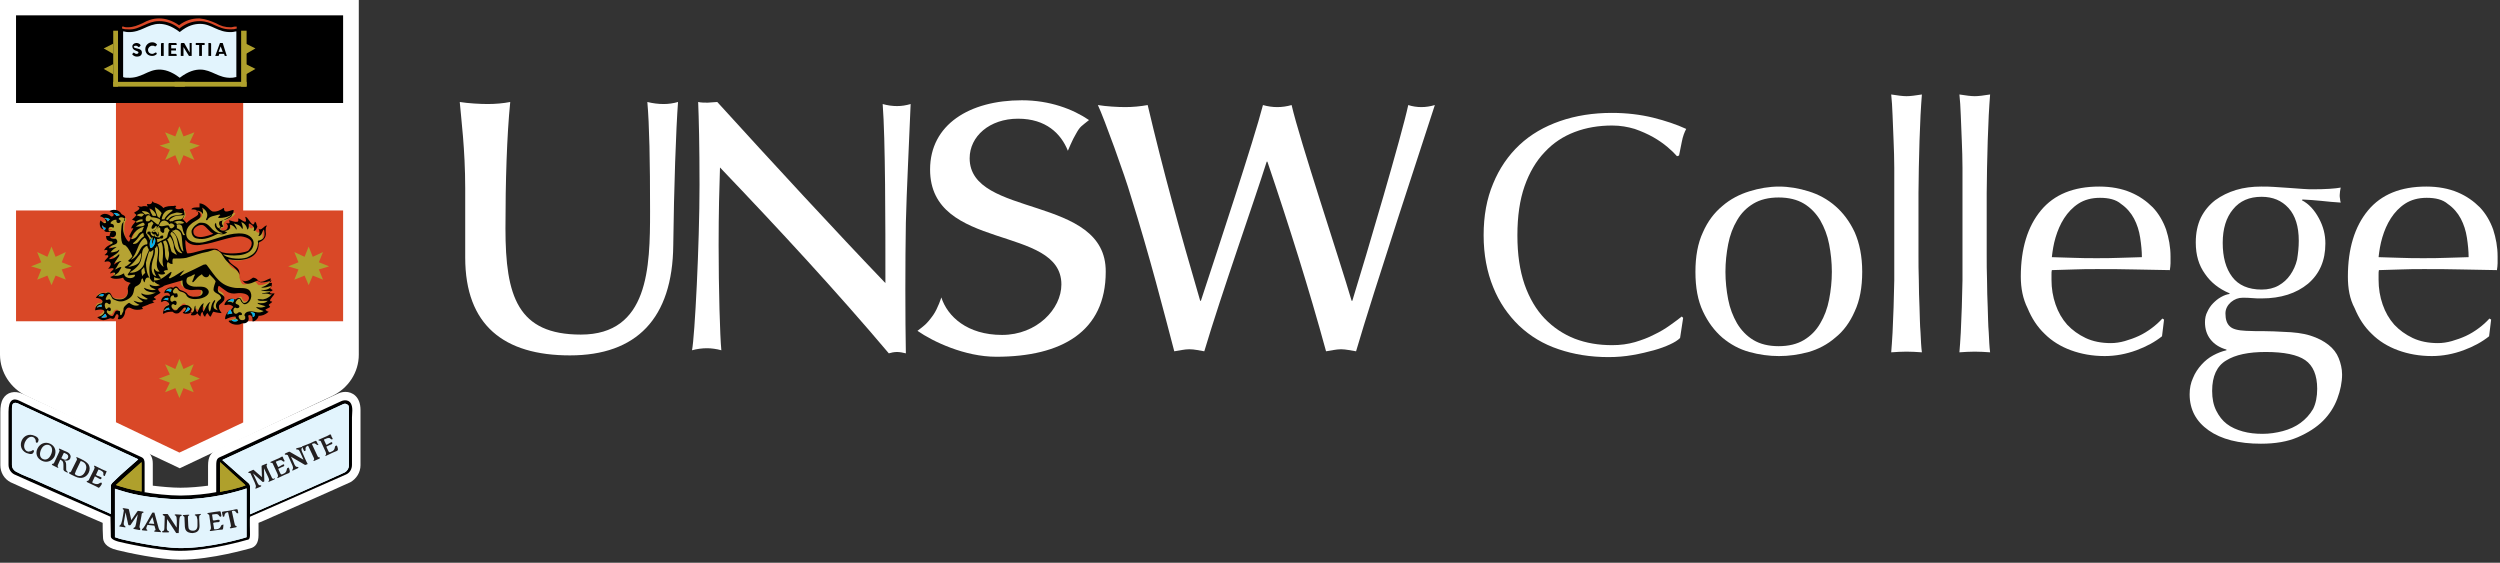 <?xml version="1.0" encoding="utf-8"?>
<!-- Generator: Adobe Illustrator 26.3.1, SVG Export Plug-In . SVG Version: 6.00 Build 0)  -->
<svg version="1.1" xmlns="http://www.w3.org/2000/svg" xmlns:xlink="http://www.w3.org/1999/xlink" x="0px" y="0px"
     viewBox="0 0 733 165" enable-background="new 0 0 733 165" xml:space="preserve">
    <rect x="0" y="0" width="733" height="165" fill="#333333" stroke="none"/>
    <g id="Layer_2">
    </g>
    <g id="Layer_3_00000147910158065409880290000015532870407918890899_">
    </g>
    <g id="Layer_1">
        <path fill="#FFFFFF" d="M0,0v104c0,5.1,3.1,9.9,7.8,12.1l44.5,21l0.4,0.2l44.7-21.2c4.8-2.3,7.8-7,7.8-12.1V0H0z"/>
        <g id="Layer_1_00000081648312538012787590000018268031801841401515_">
        </g>
        <g>
            <path fill="#FFFFFF" d="M197.4,71.9c-0.2,21.5-10.8,32.3-30.3,32.3c-19.3,0-30.7-8.8-30.7-28.7c0-9,0-14,0-20.3
                c0-11.4-1.2-20.5-1.6-25.3c2.4,0.4,6,0.6,8.2,0.6s4.6-0.2,6.6-0.6c-1,10-1.4,23.3-1.4,37.1c0,19.9,3.6,31.1,22.1,31.1
                c19.9,0,20.3-19.7,20.3-36.1c0-14.8-0.2-25.3-0.8-32.1c1.6,0.4,3.2,0.6,4.8,0.6c1.4,0,2.8-0.2,4.2-0.6
                C198.2,37.8,197.6,55.3,197.4,71.9"/>
            <path fill="#FFFFFF" d="M265.6,65.3c-0.2,11.2-0.2,28.3,0,38.3c-0.8-0.2-1.8-0.4-2.6-0.4c-0.8,0-1.8,0.2-2.4,0.4
                c-15.2-18-32.3-36.5-49.5-54.5c-0.2,5.8-0.4,13.4-0.4,22.7c0,13,0.4,26.9,0.8,30.9c-1.4-0.4-3-0.6-4.2-0.6c-1.4,0-3,0.2-4.4,0.6
                c0.8-4,2.2-30.9,2.2-48.5c0-11.4-0.2-19.5-0.4-24.3c0.8,0.2,2,0.2,2.8,0.2s2-0.2,2.8-0.2c16,17.6,35.1,38.3,49.3,53.1
                c0-17.8,0-42.1-0.8-52.5c1.4,0.4,2.8,0.6,4.2,0.6s2.6-0.2,4-0.6C266.6,40.8,265.8,56.3,265.6,65.3"/>
            <path fill="#FFFFFF" d="M292.1,104.6c-9.2,0-18.5-4.4-23.1-7.6c1.8-1.4,2.6-1.8,4.6-4.6c1.4-2,2.4-5.2,2.4-5.2
                c1.8,5.6,7.6,11,17.8,11c10.2,0,17.4-7.6,17.4-14.8c0-17.6-38.5-9.6-38.5-33.7c0-13.2,11.6-20.3,26.9-20.3c8.2,0,15,2.6,19.7,5.8
                c-2.2,1.8-2.6,1.8-3.8,4c-1,1.6-2.4,5-2.4,5c-2-5-6.4-9.4-14.6-9.4c-8.4,0-14.2,5.2-14.2,11.6c0,17.6,40.1,10.6,39.9,33.3
                C324.2,97.2,311.3,104.6,292.1,104.6"/>
            <path fill="#FFFFFF" d="M397.6,103c-1.4-0.2-3-0.6-4.4-0.6s-3,0.4-4.4,0.6c-5-18.3-10.8-36.7-17.2-55.6h-0.2
                c-3.8,12-13.2,38.5-18.3,55.6c-1.4-0.2-2.8-0.6-4.4-0.6c-1.4,0-3,0.4-4.4,0.6c-3-11.4-7.2-27.9-12.8-45.7
                c-1.6-5.6-7.8-22.7-9.6-26.5c2.4,0.4,5.8,0.6,8,0.6s4.4-0.2,6.6-0.6c4.6,19.5,9.4,36.9,15.4,57.4h0.2
                c4.8-14.6,15.6-47.3,18.2-57.4c1.4,0.4,2.8,0.6,4.2,0.6c1.4,0,2.8-0.2,4.2-0.6c2.4,10.4,14,45.1,17.6,57.4h0.2
                c4.2-13.6,14.6-48.9,16.4-57.4c1.2,0.4,2.6,0.6,3.8,0.6c1.4,0,2.6-0.2,4-0.6C417.8,39.8,402.6,85.8,397.6,103"/>
        </g>
        <polygon points="100.6,30.2 4.7,30.2 4.7,4.5 100.6,4.5  "/>
        <path fill="none" stroke="#000000" stroke-width="5.727" stroke-miterlimit="10" d="M67.5,124.3"/>
        <path fill="#E2F4FD" d="M67.5,141.9"/>
        <path fill="#E2F4FD" d="M39.6,141.9"/>
        <path fill="none" stroke="#000000" stroke-width="5.727" stroke-miterlimit="10" d="M67.5,141.9"/>
        <path fill="none" stroke="#000000" stroke-width="5.727" stroke-miterlimit="10" d="M39.6,141.9"/>
        <path fill="none" stroke="#000000" stroke-width="6.183" stroke-miterlimit="10" d="M41.4,144.9"/>
        <g>
            <g>
                <g>
                    <defs>
                        <path id="SVGID_1_" d="M8.9,111.8c-2.6-1.2-4.2-3.6-4.2-6.4V30.2h95.9v75.4c0,2.8-1.6,5.2-4.2,6.4l-43.8,20.7L8.9,111.8
                            L8.9,111.8z"/>
                    </defs>
                    <clipPath id="SVGID_00000155120220442543132580000012382838068184618166_">
                        <use xlink:href="#SVGID_1_"  overflow="visible"/>
                    </clipPath>
                    <polygon clip-path="url(#SVGID_00000155120220442543132580000012382838068184618166_)" fill="#D94827" points="34,30.2 34,61.7 
                        2.5,61.7 2.5,94.2 34,94.2 34,134.7 52.6,134.7 71.3,134.7 71.3,94.2 102.8,94.2 102.8,61.7 71.3,61.7 71.3,30.2                "/>
                </g>
            </g>
        </g>
        <g id="Layer_4">
            <path fill-rule="evenodd" clip-rule="evenodd" fill="#B6A333" d="M54.2,70.3L54.2,70.3l0.6-0.6l0.2,0.4c0.6,1,1.6,1.6,3,1.6
                c0.4,0,1,0,1.4-0.2c1.4-0.2,3.2-0.6,4.8-1.2c2.2-0.6,4.6-1.2,6.2-1.2c1.2,0,3.8,0.6,3.8,2.4c0,1-0.4,1.6-1.2,2.4l0,0
                c-1.4,0.8-4.8,0.8-4.8,0.8c-0.8,0-3,0-3.8-0.8c-0.4-0.4-0.6-0.4-0.6-0.4c-0.6-0.2-1-0.2-1.6-0.2c-1.2,0-2.6,0.4-3.8,0.6
                c-1.2,0.4-2.4,0.6-3.4,0.6c0,0-0.2,0-0.4-0.2C54.2,73.9,54,71.1,54.2,70.3L54.2,70.3z M57,66.7c0.6-0.6,1.4-1,2-1
                c0.2,0,0.6,0,0.8,0.2c0.6,0.4,1,0.8,1.4,1.2c0.4,0.4,1,1,1.6,1.4H63v0.2c0,0.2,0,0.4-1.6,0.8c-0.4,0.2-1.6,0.4-2.2,0.4
                c-1.6,0-2.6-0.6-2.6-2C56.4,67.5,56.6,67.1,57,66.7L57,66.7z M35.2,92.8L35.2,92.8L35.2,92.8L35.2,92.8l0.2-0.2l0.2-0.2l0.2-0.2
                l0.2,0.2l-0.2-0.2V92h0.4L36,91.8v-0.2h0.4l-0.2-0.2l0.2-0.6v-0.2c0-0.2,0.2-0.4,0.2-0.6l0.2-0.2l0.2-0.2l0,0l0.2-0.2l0,0l0,0l0,0
                l0,0l0,0l0,0l0,0l0,0c0.4,0,0.6,0,1,0.2S39,90,39.8,90c0.4,0,0.8,0,1.2-0.2c0-0.2-0.2-0.4,0-0.8l0,0l0.4-0.2
                c0.4-0.2,0.8-0.2,1.2-0.4c0.4-0.2,0.6-0.4,1-0.4c0.2,0,0.2,0,0.4,0c0,0-0.2-0.2-0.2-0.4v-0.2l0,0c0.2-0.2,0.4-0.2,0.6-0.2l0,0
                L44.2,87c0-0.2,0.2-0.4,1.2-1c0.2-0.2,0.8-0.4,1-0.6c-0.2-0.2-0.6-0.6-0.6-1s0-0.4,0.2-0.6h0.2c0.4-0.2,1-0.4,1.2-0.6l0,0l0,0
                c0.2,0,0.4-0.2,0.8-0.2c1.2-0.4,3.4-1,4.4-1.4l0.4-0.2V82h-0.2l0,0H53v0.4v0.2v0.2V83l0,0c0,0.4,0.2,0.6,0.4,0.8l0.2,0.2
                c0.2,0.2,0.6,0.4,1.2,0.6c0.2,0,0.4,0,0.6,0c0.2,0,0.6,0,0.8,0c0.6,0,1.2,0,1.8,0s1,0.4,1,0.8c0,0.6-0.2,1.4-1.2,1.6
                c0.2,0.2-0.6,0.2-1.4,0.2l0,0c-1.2-0.2-1.6-0.4-2-1L54.2,86c-0.2-0.2-0.2-0.2-0.4-0.2s-0.4-0.2-0.6-0.2s-0.4-0.2-0.8-0.4L52.2,85
                L52,84.8l0,0c-0.2-0.4-0.4-0.4-0.6-0.4c-0.2,0-0.4,0-0.6,0.2l-0.2,0.2l-0.2-0.2c-0.4-0.2-1.4,0-1.8,0.4c-0.2,0.2-0.2,0.4-0.2,0.4
                h0.2h0.2l0,0H49h0.2h0.2l0,0h0.2l0,0h0.2H50l0,0h0.2l0,0v0.2l0,0l0,0l0,0l0,0v0.2l0,0c0,0.2,0,0.2,0,0.4c0,0.2-0.2,0.6-0.6,0.6
                h-0.2c-0.2,0-0.4-0.2-0.6-0.2c-0.6,0-1,0.4-1.2,1v0.2c0.6-0.2,1.2-0.2,1.8,0.2c0.4,0.2,0.4,0.8,0.4,1v0.2h-0.2
                c-0.8,0.2-1.2,0.6-1.6,1.6c0.8-0.4,1.6-0.4,2.4-0.4h0.2l0,0c0.4,0.4,1,0.6,1.4,0.2c0.4-0.2,0.8-0.6,1-1c0.4-0.4,0.6-0.6,0.8-0.6
                l0,0H54c0.2,0,0.2,0,0.4,0.2s0,0.6,0,0.8c-0.2,0.4-0.4,0.6-0.6,0.8c0,0,0.2,0,0.4,0c0.4,0,0.8,0,1-0.2h0.2l0.2-0.2H56h0.2l0.2,0.2
                c0,0.2,0,0.2,0,0.4l-0.2,0.4c0.6,0,1-0.2,1.2-0.6l0.2-0.4l0.4,0.4c0.2,0.2,0.2,0.2,0.4,0.4l0.2,0.2c0-0.4,0.2-1,0.8-1.2l0.4-0.4
                v1.4c0,0.2,0.2,0.6,0.4,0.8c0-0.2,0.2-0.4,0.2-0.6c0,0,0.2-0.4,0.4-0.4s0.4,0.2,0.6,0.6c0,0.2,0.2,0.2,0.2,0.4
                c0.2-0.4,0.6-1.2,0.8-1.2l0.2-0.2h0.2c0.2,0,0.2,0,0.4,0c0.4,0.2,1,0.2,1.4,0.2c-0.4-0.6-0.6-1-0.6-1.8v-0.2v-0.2
                c0.2-0.4,0.4-0.6,0.8-0.8l0,0c0.2-0.2,0.4-0.2,0.4-0.4c0.4-0.4,0.4-0.6,0.4-1c-0.2-0.4-0.4-0.6-0.8-0.8c-0.2-0.2-0.4-0.2-0.6-0.4
                C63.4,84.4,64,83,64,83l0.2-0.2l0.2-0.2l0.2,0.2c0.8,0.6,1.4,1.2,2.2,1.6c0.6,0.4,1.4,0.6,2.2,0.6c0.2,0,0.4,0,0.8,0
                c0.2,0,0.6,0,0.8,0c1.4,0,3,0.4,3,1.6c0,0.8-0.8,1.8-1.8,1.8h-0.2l0,0l0,0c-0.4-0.2-0.4-0.6-0.6-0.8c-0.2-0.4-0.2-0.6-0.4-0.6l0,0
                c-0.2,0-0.6,0.2-0.8,0.4l-0.6,0.4H69c-1.2-0.4-2-0.2-2.6,1l0,0c0.2,0,0.4,0,0.6,0c0.6,0,1.4,0.2,1.8,0.6l0,0v0.2
                c0,0.2-0.2,0.4-0.2,0.4s-0.2,0.2-0.6,0.6v0.2h-0.2c-0.6,0.2-1.4,1-1.4,2c0.8-0.4,1.6-0.6,2.6-0.6h0.2l0,0c0.2,0.2,0.2,0.6,0.2,0.8
                v0.2h-0.2c-0.6,0.2-1.2,0.4-1.8,0.6c0.4,0.4,1,0.6,1.8,0.6c0.6,0,1-0.2,1.4-0.4l0.2-0.2H71c0.6,0,1.2-0.2,1.4-0.4
                c0.2-0.2,0.2-0.6,0-1c0-0.2,0-0.4,0-0.4c0-0.2,0.2-0.2,0.4-0.2H73c0.4,0,0.6,0.2,0.8,0.4c0.2,0.4,0.4,1,0.4,1.4
                c0.2,0,0.6-0.2,0.8-0.6l0,0l0.2-0.2c0.2-0.2,0.2-0.4,0.2-0.6V92h0.2c0.8,0,1.4-0.2,2.2-0.8c-0.2,0-0.2-0.2-0.4-0.2l0,0
                c0,0-0.4-0.4-0.2-0.6l0,0c0.2-0.2,0.4-0.4,0.8-0.6c0.2,0,0.4-0.2,0.4-0.2c-0.2-0.2-0.2-0.2-0.2-0.4l0,0l0,0
                c0.2-0.2,0.4-0.4,0.6-0.4l0.2-0.2c-0.2,0-0.4-0.2-0.4-0.4V88l0,0c0,0,0.2-0.2,0.4-0.4c0.2-0.2,0.6-0.6,1-0.8l0,0
                c-0.4,0-0.8-0.2-1-0.4l-0.2-0.2V86c0.2-0.4,0.4-0.4,0.6-0.6c-0.2,0-0.2,0-0.4-0.2l0,0l0,0c-0.2-0.2,0-0.6,0.2-0.8
                c0-0.2,0.2-0.4,0.2-0.6l0,0h-0.2c-0.2,0-0.4,0-0.4-0.2c-0.2-0.2,0-0.4,0.2-0.6c0,0,0.2-0.2,0.2-0.4c-0.2,0-0.6,0.2-0.8,0.4
                c-0.6,0.2-1.2,0.6-2,0.6c-0.2,0-0.2,0-0.4,0h-0.2l-0.2-0.2l-0.2-0.2c-0.2-0.2-0.4-0.8-1.2-0.8H74c-0.6,0.4-1.6,1-2.4,1
                c-0.2,0-0.4,0-0.6-0.2l0,0l0,0l0,0c-0.4-0.4-0.6-1.2-0.8-1.8c0,0,0-0.2,0-0.4c0-0.4-0.2-1-0.4-1.2c-0.2-0.4-0.6-0.6-1.2-1
                c-0.8-0.4-1.4-1-1.8-2l0,0v-0.2L66.6,76l2.8,0.4h0.4l1.8-0.2l1.2-0.4l1-0.6l0.6-0.6l0.6-0.8l0,0l0,0l0,0l0,0l0.2-0.4l0,0l0,0v-0.2
                l0,0l0.2-0.8V72l0,0c0-0.2,0-0.4,0.2-0.4l0,0l0.2-0.2l0.2-0.2l0.2-0.2l0.2-0.2l0,0l0.2-0.2l0,0l0.2-0.2l0,0l0,0l0.2,0.2l-0.2-0.2
                l0,0l0.2,0.2l-0.2-0.2l0,0l0.2,0.2l-0.2-0.2l0.2-0.2l0,0V70l0,0l0,0l0,0v-0.2v-0.2l0,0v-0.2l0,0v-0.2l0,0V69l0,0c0,0,0-0.2,0-0.4
                l0,0v-0.2l0,0v-0.2V68l0,0v-0.2l0,0v-0.2l0,0l0,0c-0.4,0.4-0.8,0.6-1.2,0.6c-0.6,0-1-0.6-1.4-1.8C74.2,66.6,74,67,73.6,67l0,0l0,0
                l0,0c-0.4-0.2-0.8-0.8-1.2-1.2c-0.2-0.2-0.2-0.4-0.4-0.6v0.2l0,0l0,0v0.2l0,0l0,0l0,0l0,0l0,0l0,0l0,0l0,0l0,0l0,0l0,0l0,0l0,0
                l0,0h-0.2l0,0l0,0l-0.6-0.4l0,0l0.2-0.2l-0.2,0.2l-0.4-0.4l0.2-0.2l-0.2,0.2l0,0c0,0.2,0,0.4-0.2,0.8l0,0h-0.2c-0.2,0-0.4,0-0.6,0
                c-0.6,0-1.2-0.2-1.6-0.4l0,0c0,0.2,0,0.2-0.2,0.4l0,0c-0.2,0.2-0.4,0.2-0.6,0.2c0.2,0.2,0.2,0.6,0.2,1l0,0V67l0,0l0,0l0,0l0,0l0,0
                l0,0l-1.2,0.2l0.2,0.2l0,0l-0.4,0.2H66l0,0l0,0l0,0l0,0l0,0l0,0h-0.2h-0.4l0,0h-0.2H65l0,0l0,0l0,0l0,0l0,0l-0.2-0.2l0,0l0,0l0,0
                l0,0l0,0c0-0.2,0-0.2,0-0.4c0.2-0.2,0.6-0.4,1-0.4l0,0c-0.2-0.2-0.4-0.6-0.2-1.2c0.2-0.4,0.6-0.8,1.4-1.2c0.8-0.4,1.8-1,2-1.8
                c-0.2,0-0.4,0-0.6,0.2c-0.4,0.2-0.8,0.2-1.2,0.2c-0.4,0-0.6,0-0.8-0.2c-0.2-0.2-0.2-0.4-0.2-0.6C65,62.8,64,63.2,63,63l0,0
                c-0.4-0.2-0.8-0.6-1.4-1c-0.6-0.6-1.2-1.2-2-1.4v1h-0.4c-0.6,0-1.2,0-1.6,0c0.6,0,1.2,0.4,1.6,1.2c0.2,0.8-0.6,1.2-1.6,1.8
                c-0.6,0.4-1.4,0.8-2,1.4l-0.2,0.2L55.2,66c-0.2-0.2-0.6-0.4-0.8-0.8c-0.2-0.2-0.2-0.4-0.4-0.4h-0.6l0.4-0.6
                c0.4-0.4,0.6-0.8,0.6-1.2s-0.2-0.8-0.2-1L54,61.8C53.6,62,53.2,62,52.8,62c-0.6,0-1-0.2-1.2-0.6c0,0,0-0.2,0-0.4h-0.2l0,0
                c-1,0-2.2,0-2.8,0.6l-0.2,0.2l-0.2-0.2c-0.6-0.7-1.6-1.3-2.6-1.5l0,0l0,0l0,0c-0.2,0.6-0.6,0.8-1.4,0.8v0.2c0,0.2,0,0.2,0,0.4v0.4
                l-1-0.2c0,0-0.4-0.2-0.8-0.2c-0.2,0-0.6,0-0.8,0.2l0,0l0,0c-0.2,0-0.2,0-0.4,0v0.2l0,0c-0.2,0.8-0.8,1-1.2,1.2l0,0
                c0.2,0.2,0.2,0.2,0.4,0.4s0,0.6-0.8,1.4l0,0c0.2,0,0.2,0,0.4,0.2c0.4,0.2,0.4,0.6,0.4,0.6c-0.2,0.4-0.4,0.6-0.6,0.8
                c-0.2,0.2-0.4,0.4-0.6,0.8c0.2,0,0.2,0,0.4,0.2l0.4,0.2l-0.2,0.2l-0.2,0.2c-0.4,0.6-0.6,1.2-1,2h0.2v0.2c0,0.6-0.2,1-0.4,1.2l0,0
                l0,0l-0.2,0.2c-0.6,0-1-0.8-1.2-1.4c-0.2-0.4-0.6-1.6-0.6-2.6c0-2.6,0.4-3,0.6-3.2v-0.2c0-0.2-0.2-0.4-0.4-0.4s-0.6-0.2-0.8-0.4
                c-0.4-0.6-1.2-1-1.8-1c-0.2,0-0.4,0-0.6,0c0.2,0.2,0.6,0.4,0.8,0.8s0,0.6,0,0.8l0,0v0.4h-0.4h-0.2c-0.2,0-0.4,0-0.6-0.2
                c-0.4-0.2-1-0.6-1.6-0.6c-0.4,0-0.6,0-0.8,0.2v0.2l0.2-0.2l0.2,0.2l0,0l0,0l0,0l0,0l0.2,0.2l0,0l0,0l0,0l0,0l0,0l0,0l0,0l0,0l0,0
                l0,0l0,0l0,0v0.2v0.2v0.4l0,0l0,0l0,0l0,0l0,0l0,0l0,0l0,0l0,0l0,0l0,0l0,0H31h-0.2l0,0l0,0l0,0l0,0l-0.2-0.2l0.2-0.2l-0.2,0.2
                l0,0l0,0l-0.2-0.2l0.2-0.2l-0.2,0.2l0,0l0.2-0.2l-0.2,0.2l0,0l0.2-0.2l-0.2,0.2l0,0v0.2v0.2c0,0.6,0.2,1.2,0.6,1.4l0,0l0,0
                c0.4,0,0.4,0.4,0.6,0.4v0.2l0,0l0,0l0,0l0,0h0.2l0,0h0.4h0.2c0.2,0,0.4,0,0.4,0.2l0,0l0,0l0,0l0,0l0,0l0,0l0,0l0,0l0,0l0,0l0,0
                l0,0l0,0l0,0l0,0l0,0l0,0l-0.2,0.2l0,0h-0.2h-0.2l0,0H32l0,0l0,0h-0.2v-0.4v0.4v-0.4v0.4l0,0c0,0.2,0,0.4,0.2,0.4
                c0.2,0.2,0.6,0.4,1,0.4h0.2c0.2,0,0.4,0.2,0.6,0.4c0.2,0.2,0,0.6-0.2,0.8l0,0c-0.2,0.2-0.6,0.4-0.8,0.4c-0.4,0.2-0.8,0.4-1.2,0.8
                c0.6,0,0.8,0.4,0.8,0.6c0,0.4-0.2,0.6-0.4,0.8c0.2,0,0.4,0.2,0.6,0.2c0.4,0.4,0,0.8-0.4,1.2c-0.2,0.2-0.4,0.4-0.4,0.4
                c0.2,0,0.2,0,0.4,0c0.6,0,1,0.4,1.2,0.8l0,0c0,0.4-0.2,0.6-0.2,0.8h0.4c0.4,0,0.6,0.2,0.6,0.2c0.2,0.2,0,0.6-0.4,0.8
                c-0.2,0-0.2,0.2-0.4,0.4c0.2,0,0.6,0,0.8,0h0.2v0.2c0.2,0.2,0.2,0.4,0,0.8c-0.2,0.2-0.6,0.6-1,0.6c-0.2,2.8,0,2.8,0.4,2.8
                c0.6,0,1.4-0.2,2-0.4l0.4-0.2V81c0.2,0.8,1.2,1.2,1.6,1.2c0.2,0,0.6,0.2,0.6,0.4v0.2l0,0c-0.4,0.4-0.8,1.4-0.8,1.6l0,0
                c0.2,1-0.2,1.8-0.6,2.4c-0.4,0.6-1.2,0.8-2,0.8c-1,0-2.2-0.2-2.8-1.4c-0.2-0.6-0.6-0.8-1.2-0.4L30.8,86h-0.2
                c-0.2,0-0.4-0.2-0.6-0.2c-0.6,0-1.2,0.4-1.6,0.8c0.6,0,1.4,0.4,1.6,1c0.2,0.2,0.2,0.8-0.4,1.2l0,0h-0.2c-0.8,0-1.2,0.4-1.4,1.2
                c0.4,0,0.8-0.2,1.2-0.2c1.2,0,1.4,0.6,1.4,0.8c0,0.6-0.6,1.4-1.6,1.8c0.4,0.2,0.8,0.4,1.2,0.4c0.4,0,0.8-0.2,1.2-0.4
                c0.2,0,0.2,0,0.4-0.2c0.2-0.2,0.6,0,0.6,0l0,0c0.4,0.2,0.4,0,0.8-0.6c0-0.2,0.2-0.4,0.4-0.6c0,0,0.2-0.2,0.4-0.2s0.2,0,0.4,0
                s0.2,0.2,0.2,0.4l0,0v0.2v0.2v0.2V92l0,0l0,0v0.2l0,0l0,0l0,0l0,0l0,0v0.2V92l0,0v0.2v-0.4l0.2,0.2v-0.2L35.2,92.8v0.4V92.8
                L35.2,92.8L35.2,92.8z"/>
        </g>
        <g id="Layer_3">
            <path fill-rule="evenodd" clip-rule="evenodd" d="M78.3,87.4c-0.2,0.2-0.6,0.2-1.2,0.4c-0.6,0-1.2-0.2-1.6,0
                c0.2,0.6,1.8,0.4,3,0.4c-0.8,0.8-1.8,0.8-3,0.6c0,0,0,0.2,0.4,0.4c0.6,0.2,1.4,0.4,2,0.6c-0.6,0.2-1,0.6-2.8,0.2
                c0.2,0.6,1.6,1,2.2,1.2c-0.6,0.4-1.2,0.4-1.6,0.4c-0.8,0-3.2-1-4,0.6c0,0.2,0,0.2,0,0.4l0.2,0.2c0,0.2,0,0.4,0,0.6
                c-0.2,0.6-1.2,0.6-1.6,0.2c0,0-0.2-0.2-0.2-0.4c-0.2-0.2-0.2-0.4,0-0.8h0.2c1.2,0.2,0.6-1.2-0.4-0.8c-0.2,0.2-0.4,0.4-0.8,0.4
                c0,0-0.2,0-0.4-0.2c-0.4-0.4-0.4-1.4,0.2-1.6c0.2,0,0.2,0,0.2,0c0.4,0.4,1.4,0,1-0.6l-0.2-0.2c-0.2-0.2-1-0.2-0.8-0.8
                c0.2-0.4,0.6-1,1-1s0.4,0.4,0.6,0.8c0.2,0.2,0.6,0.8,1,0.8c1.4,0,2.4-2,1.8-3.4c-0.6-1.8-3-1.2-4.6-1.4c-4.4-0.6-5.6-3.2-8.2-6.6
                l-0.2-0.2c-0.2-0.2-0.4,0-0.8,0c-2,1-3.6,1.8-5.8,2.8c-0.4,0.2-0.6,0.4-1.2,0.6c0.4-0.6,1-1.4,1.4-1.8c-1.4,0.6-2.4,1.6-4.2,2.4
                c-0.2,0-0.4,0-0.4-0.2c0.2-0.4,0.6-0.6,0.8-1.6c-0.2-0.2-0.2,0-0.6,0.2c-1.8,1.4-3,2.4-4.6,2.2c0,0.4,0.6,1,1.8,1.4
                c-0.4,0.4-2.2,0.4-3-0.2c-0.2,0.8,1.4,1.4,1.8,1.4c-0.8,0.6-2.6,0-3.4-0.4c-0.2,0,0,0.2,0,0.2c0.4,1,2.6,1.2,3.4,1.2
                c-1.4,0.6-2.8,1-4.2,0.2c-0.4,0.4,1.4,1.4,1.8,1.6c0,0.4-1.8,0.2-3-0.8c-0.2,0.4,1.4,1.4,1.6,1.6c-0.6,0.6-2,0-2.6-0.2
                c-0.2,0-0.2-0.2-0.2-0.2l0,0c0.2,0.6,1,1,1.8,1.4c-1.4,0.6-2.4-0.2-3-0.6c-0.4,0-1.6,1.2-1.6,1.4c-0.2,0.4,0,0.6-0.2,1.2
                c-0.2,0.2-0.4,1-0.6,1h-0.2c-0.2-0.2,0-1-0.2-1.2c-1.6-0.6-1.4,0.8-2,1.4c-0.6,0.4-1.8-0.8-1.8-1.2c0-0.2,0.2-0.6,0.4-0.4l0.2,0.2
                h0.2c0.4,0,0.4-0.4,0.4-0.4c0-0.4-0.2-0.8-0.8-0.6c-0.2,0-0.2,0.4-0.4,0.4h-0.2C30.6,90,30.6,89,31,88.8c0.6-0.2,0.6,0.4,1.2,0.4
                c0.4-0.2,0.4-1.2,0-1.4c-0.4-0.2-0.8,0.4-1.2,0v-0.2c0.2-0.6,0.6-1.4,1-1.4s0.6,0.8,1,1.4c0,0,0.6,0.4,0.8,0.4
                c1.2,0.6,2.4,0.4,3.2,0c3-1.4,1.8-3.4,2.8-4c2.2-1,1.2-2,2-2.4c0.2,0.2,0.2,1,0.6,1.2c0.2-1,0.4-1.6,1.4-1.4
                c0.4,0.6,0.6,1,1.2,1.4c0.2,0,0.2-1.2,0.2-1.6c0.8,0.6,2.2,0.6,2,0.4s-0.8-1-0.8-1.4c0.8,0.6,2.2,0.2,2-0.2
                c-0.2-0.2-0.4-0.4-0.4-0.4c0.2-0.4,0.8-0.4,1.2-0.4c0-0.6-0.6-1.4,0-2.4c0.6,0.4,0.6,0.6,1.4,0.6c0-0.4-0.2-1.2,0.2-1.6
                c1.6,0,2.8,0,3.8-0.2c2.2-0.6,4-1.4,6.4-1.8c0.6-0.2,1.2-0.4,1.8-0.6c1,0,2,0.8,2.4,1.6c0.2,0.2,0.6,1,0.8,1.2
                c0.6,0.8,1.4,1.4,2.2,2c0.6,0.6,1.4,1.2,1.8,2c0.4,0.6,0.4,1.2,0.8,1.8c0.2,0.4,0.6,0.8,1,1.2c1.8,0.8,3.4-1.2,4.2-0.6l0.2,0.2
                l0.2,0.2c0.2,0,0.2,0,0.2,0c1.2,0,2-0.2,3-0.6c0.2,0-1.4,1.8-3,2c0.4,0.4,2.8-0.2,3.2-0.6c-0.4,1-1.8,1.6-3,1.4h-0.2
                c0,0,0,0.2,0.4,0.2c0.6,0.2,1.8,0.2,2.4,0.2c0,0.4-2.6,0.4-2.6,0.8c2-0.4,2.2,0.4,3,0C79.1,87,78.7,87.2,78.3,87.4L78.3,87.4z
                 M74.7,92c0,0.2,0,0.8-0.6,1c0-0.8,0-1-0.6-1.4C73.3,91.4,74.3,91.4,74.7,92L74.7,92L74.7,92z M67.9,93.8c0.6,0,1,0,1.4-0.4
                c0.2,0.2,0.4,0.4,0.6,0.4C69.5,94.4,68.1,94.4,67.9,93.8L67.9,93.8z M66.7,88.6c0.2-0.4,1.4-1.2,2-0.6c-0.2,0.2-0.4,0.8-0.4,0.8
                C67.7,88.4,67.3,88.4,66.7,88.6L66.7,88.6z M63.9,86.2c0.4,0.2,0.8,0.6,0.8,0.8c0.2,0.2,0.2,0.6-0.2,0.8c-0.6,0.4-2,1.6-0.6,3.2
                c-1.8-0.4-1.4-1.6-0.8-2.8c0-0.2,0-0.2-0.2-0.2c-1.2,1.2-0.8,2.4-1.4,3.4c-0.6-0.8-0.4-2.2,0.2-2.8c0,0,0,0-0.2,0
                c-0.8,0.4-1.4,2-1.8,2.8c-0.6-0.6,0-2.2,0-2.4c0,0,0-0.2-0.2,0c-0.8,0.6-1.2,1.6-1.6,2.6c-0.6-0.4-0.6-1.4-0.6-2
                c-0.6,0.4,0,1.8-1.2,2.2h-0.2c-0.2-0.2,0-0.4,0-0.4c0.2-0.4,0.4-0.8,0.2-1L55.8,90c-0.6-0.6-1.2-0.6-1.8-0.6s-1.6,0.6-2,1.4
                C51.8,91,51.6,91,51.2,91c-0.6-0.2-1.4-1.4-0.6-1.8c0.4-0.2,0.6,0.4,1,0.2c0.2-0.2,0.4-1-0.2-1.2c-0.2,0-0.4,0-0.4,0
                c-0.4,0.2-0.4,0.4-0.8,0.2L50,88.2c-0.2-0.6,0-1.6,0.8-1.6c0.2,0,0.2,0.2,0.2,0.2c0,0.4,0.2,0.4,0.4,0.4c0.8,0,0.8-0.4,0.6-1
                c0,0,0-0.2-0.2-0.2c-0.4,0-0.8,0.2-1-0.2c-0.4-0.4,0.4-1.4,0.8-1.4c0.6,0,0.6,0.8,1.2,1c0.4,0.2,1,0.2,1.4,0.6
                c0.2,0.2,0.2,0.2,0.4,0.4c0.4,1.4,2.6,1.4,3.8,1.2c2.4-0.4,3.8-2,2-3.2c-1-0.6-2.6-0.2-3.8-0.4c-1.8-0.4-2.2-1.2-1.8-2.4
                c0.2-0.4,1-0.6,1.2-0.6c0.2-0.2,1.2-0.8,1.2-0.4c-0.4,0.4-0.4,1.2-0.8,1.8v0.2c0,0.2,0.2,0.2,0.4,0c1-1,1-1.4,2.4-2.2
                c0.6,1.2,2,1.2,2.2,0c0.8,0.8,2,2,1.8,2.2c-0.2,0.6-0.6,1.6-0.6,2.4C62.7,85.6,63.5,86,63.9,86.2L63.9,86.2z M54.2,91.6
                c0.4-0.4,0.6-0.8,0.8-1.4c0.2-0.2,0.4,0,0.6,0.2C56.2,90.6,54.6,91.6,54.2,91.6L54.2,91.6z M48.8,85.2c0.4-0.6,1.2-0.8,1.6-0.4
                c-0.2,0.2-0.2,0.4-0.2,0.6H50C49.4,85.4,49.2,85.2,48.8,85.2L48.8,85.2z M30.8,92c0.2,0,0.4,0.6,0.6,0.8V93
                c-0.2,0.2-1.4,0.2-1.6,0.2C30,92.8,30.2,92.6,30.8,92L30.8,92L30.8,92z M30,87c-0.2,0-0.6-0.2-1.2,0c0.4-0.6,1-0.6,1.4-0.6l0,0
                C30.4,86.4,30.4,86.6,30,87L30,87L30,87z M36.4,80.4v-0.2h-0.2c-1.6,1-2.6,0.6-2.8,0.6c1.8-1,1.4-1.2,2.2-2.4
                c-0.4-0.4-1.4,0.6-2,0.6c0.4-0.2,0.4-0.4,0.8-1l0.2-0.4c0.4-0.8,1-1,1-1c-0.4-0.4-2.2,1-2.2,1c0.6-1.6,1.4-2,1.6-2.8v-0.2l0,0
                h-0.2c-1.2,1.2-2,1.4-2.8,1.4c0.2-0.8,2.8-1.4,3-2.8l0,0c-0.2,0-0.6,0.6-1.2,0.6C33.2,74,32.6,74,32.4,74c0.6-0.8,1-1,1.8-1.6
                c-0.6,0-1.6,0.4-2.2,0.4v-0.2l0.2-0.2c1-0.8,2.2-0.6,2.2-1.6c0-0.2-0.2-0.6-0.4-0.8h-0.2c-0.6,0-1.6,0-1.4-0.6
                c1,0.4,1.8-0.2,1.6-1.2c-0.2-0.6-0.8-0.6-1.6-0.4c-0.2,0-0.2,0-0.4,0c-0.4-0.4-0.2-1,0.2-1.2h0.2c0.4-0.2,0.8,0.4,1,0v-0.2
                c0-1-1-0.6-1-1c0.2-0.6,1-1,1.6-1c0.4,0-0.2,0.8,0.6,1c0.2,0,0.4,0,0.6-0.2c0.6-0.6-0.4-0.8-0.4-1c0-0.6,1.2-0.6,1.6-0.2
                c0.2,0.2,0.4,0.4,0.2,0.6s-0.6,0.6-0.8,1c-0.2,0.2-0.6,4,0,5.6c0,0.2,0.2,0.2,0.2,0.4c0.4,0.4,0.8,0.2,1,0.6
                c0.6,0.4,1.8,2.8,1.8,3c-0.4,0.6-0.8,0.8-1.2,1.2c0,0.4,0.6,0.4,0.8,0.4s-1,1.2-1.8,1.4c0,0,0,0,0,0.2c0.6,0.6,1.2,0.2,1.8,0.6
                c-0.4,0.8-0.6,0.8-1,1.6c0.2,0.4,1.8-0.2,2.2,0C39.6,81.8,36.8,82,36.4,80.4L36.4,80.4z M30.6,63.9c0.6-0.2,1.4,0.2,1.6,0.4
                c0,0,0,0.2-0.2,0.2c-0.2,0.2-0.2,0.4-0.4,0.4C31.2,63.9,30.4,64.1,30.6,63.9L30.6,63.9z M34,63.1c-0.2-0.2-0.4-0.4-0.6-0.6
                c0.6-0.2,1.4,0,1.8,0.6c-0.2,0-0.6,0.2-0.8,0.2C34.2,63.3,34,63.3,34,63.1L34,63.1z M42.4,69.7c0.6,0.4,0.6,0.8,0.8,1.2v0.6
                c0,0.2-0.4,0.2-0.6,0.2c-2,0.8-1.4,3-4,4.4h-0.2C40.4,74.3,40.2,71.3,42.4,69.7L42.4,69.7z M42.2,69.3c-1.6,1-1.6,2.4-3.2,2.2
                v-0.2c2-1.6,1.8-2.6,3-3C42,68.5,42.2,68.9,42.2,69.3L42.2,69.3z M42.2,66.5c-0.2,0.4-0.2,0.6-0.6,1.4c-1.4,0.4-1,1.8-2.8,2.2
                c-0.2,0-0.2,0-0.4,0C39,67.9,41,66.7,42.2,66.5L42.2,66.5z M39.8,66.5c0.6-0.6,1.6-1,2-1.2H42c0.2,0,0.2,0.2,0.4,0.4v0.2
                c0,0.2-0.2,0.2-0.2,0.2C41.8,66.5,41,66.3,39.8,66.5C39.8,66.7,39.6,66.7,39.8,66.5L39.8,66.5z M40,64.9c0.6-0.4,1-0.6,1.8-0.6
                v0.6c-0.6,0-1.2,0.2-1.8,0.4C39.6,65.1,40,64.9,40,64.9L40,64.9z M42.2,62.9c-0.2,0.2-0.4,0.4-0.6,0.6c-0.6,0-1-0.2-1.6-0.4
                C41.6,62.1,42.4,62.9,42.2,62.9L42.2,62.9z M44,62.9c-0.2,0.2-0.4-0.4-1.2,0c-0.2,0-0.4,0-0.6-0.4c-0.2-0.2-0.4-0.2-0.6-0.6
                C42.4,61.9,43.4,61.9,44,62.9L44,62.9z M45.8,63.3h-1c-0.4-0.6-0.8-1.4-1-2.2C45,61.5,45.8,62.7,45.8,63.3L45.8,63.3z M47.4,62.5
                c-0.2,0.6-0.4,0.8-0.6,1.4c0,0.2-0.2-0.2-0.6-0.4c-0.4-1-0.6-1.6-0.8-2.8C46.4,61.3,47,61.9,47.4,62.5L47.4,62.5z M49.8,61.5h0.4
                h0.4c0,0.2,0,0.2-0.2,0.4c-0.8,0.6-1.8,1.4-2.2,2.4h-0.8C47.6,63.1,48.2,61.7,49.8,61.5L49.8,61.5z M50.4,62.7
                c0.2,0,1.2-0.4,1.4-0.4c0.6,0,1.2,0.2,1.6,0.2c0.2,0,0.2,0,0.2,0c-0.4,0.6-0.8,0.4-1.8,0.6c-1.4,0.2-1.8,0.4-2.6,1.4
                c-0.4,0-0.4-0.2-0.6-0.2C49.4,63.3,49.8,62.9,50.4,62.7L50.4,62.7z M54,63.1c-0.2,0.4-0.4,1-1,1.2h-0.2c-0.8,0.2-1.4,0-2.2,0.6
                c-0.2,0-0.2-0.2-0.4,0s-0.6-0.2-0.6-0.4C51.4,62.9,52.2,63.3,54,63.1C53.8,62.9,53.8,63.1,54,63.1L54,63.1z M54,65.3L54,65.3
                c-0.8,0.6-1.4,0-2,0.4c-0.2,0.2-0.2-0.2-0.4-0.4c-0.2,0-0.6-0.2-0.6-0.2C52,64.7,53,64.5,54,65.3L54,65.3z M52,69.7
                c-0.4-0.8-0.8-1.4-1.6-2c1-0.2,1-0.4,1-0.4c0.6,0,1.2,0.4,1.6,1c0.6,1.8,0.2,2.8,0.8,5.4C53,73.7,52.6,70.9,52,69.7L52,69.7z
                 M50,68.7c-0.2,0,0.2-0.6,0.2-0.6c0.2-0.2,0.4,0,0.6,0.2c1.8,1.4,0.8,4.2,2.6,5.8c0.2,0.4-1,0-1.4-0.6
                C50.8,72.1,51.4,70.9,50,68.7L50,68.7z M49,70.1c0.2,0,0.2,0,0.4-0.2s0.4-0.6,0.4-0.6c0.6,0.6,1.2,2,1.2,3.4c0.4,1.4,1,2,0.8,2
                c-0.6-0.2-1-0.6-1.4-0.8C50,73.3,50,72.1,49,70.1L49,70.1z M47.8,70.9c-0.2,0,0.6-0.4,0.8-0.4c0.6,0.8,0.8,2,0.8,3
                c0.4,1,0,2.2-0.2,3c-1.2-1-0.6-2.6-1-4C48.2,71.9,48,71.5,47.8,70.9L47.8,70.9z M43.4,66.1c0-0.2-0.2-0.6,0.4-0.8
                c0.2,0,0.4-0.2,0.6-0.4c0.2,0,0.4,0.4,0.6,0.6c-0.2,0.4-0.6,0.8-0.6,1.4c0,0,0.2,0.2,0.4,0.2c0.4-0.2,0.6-0.4,0.8-0.8h0.2
                c0,0,0.2,0,0.2,0.2s-0.2,0.4-0.2,0.6c-0.2,0.4-0.6,0.6-0.8,0.6c-0.2,0.2-0.6,0.2-0.6,0.4c0.2,0.4,0.4,0.4,0.6,0.6s0.4,0,0.4,0
                c0,0.2-0.2,0.4-0.2,0.6c-0.2,0-0.6-0.2-0.6-0.2c-0.2-0.2-0.4-0.4-0.4-0.6s0-0.4-0.2-0.6h-0.6c-0.2,0.2-0.2,0.2-0.2,0.4
                c0,0.2,0,0.4,0.2,0.4c0.4,0,0.4,0.4,0.6,0.6c0.2,0.4,0.6,0.4,0.4,0.6c-0.2,0-0.2,0.2-0.4,0.4c-0.2,0-0.2-0.2-0.2-0.4
                c-0.4-0.6-0.6-1-1-1.6C42.8,67.5,43.2,66.7,43.4,66.1L43.4,66.1z M46.4,65.9c-0.6-0.2-2-1.6-2.2-1.6c0,0-0.2,0.6-0.8,0.6
                c0,0-0.2,0-0.4,0c-0.4-0.2-0.4-1,0-1.6c0,0,0.4-0.2,0.6-0.2s0.4,0.2,0.8,0.6c0.6,0,1.6,0.2,2,0.4c0.4,0,0.6,0.4,0.6,0.6
                C46.6,65.3,46.6,65.7,46.4,65.9L46.4,65.9z M49.4,66.1c-0.6-0.2-2,0.6-2.8,0c0.2-0.4,0.6-1.4,1.4-1.4c0.4-0.2,1.4,0.4,1.6,1
                c0,0,0.2,0,0.4-0.2c0.4,0,0.6,0,1,0.4c0.2,0.2,0.2,0.4,0,0.6s-0.8,0.8-1.2,0.2C49.6,66.7,49.8,66.3,49.4,66.1L49.4,66.1z
                 M46.4,68.1c0.2,0.4,0.4,0.4,0,0.6c0,0-0.2,0.2-0.2,0l-0.4-0.6c-0.4-0.4-0.6,0-1,0c0-0.2,0-0.2,0-0.4c0.8-0.2,1.2-0.8,1.6-1.4h0.2
                C46.6,66.7,45.8,67.5,46.4,68.1L46.4,68.1z M44.6,71.7c0.4-0.4,0.6-2.2,0.8-1.8c0.6,1.4-0.8,3-1.2,2.8c-0.4,0-0.6-2,0.4-3
                c0-0.2,0.2,0,0.2,0C44.6,70.5,44.6,71.1,44.6,71.7L44.6,71.7L44.6,71.7z M47.4,69.1c-0.2,0-0.2,0-0.4,0.2c0,0.6-1.4,0.2-1.6,0
                v-0.6c0.2-0.2,0.4,0.6,0.6,0.6c0.4,0.2,0.4,0,0.6-0.4c0.2,0,0-0.2,0-0.2c-0.4-0.4-0.6-1.4-0.2-2c0.2,0,0.4,0,0.4,0
                c0.4,0.4,0,1,0.4,1.2c0.2,0.2,0.4,0.4,0.6,0.4c0.6-0.2,0.2-0.6,0.4-1.2c0.2-0.2,0.4-0.4,1-0.4c0,0.2,0,0.4,0.2,0.4
                c0,0.2,0.6,0.4,0.2,0.6c-0.4,0.6-0.4,1.2-0.6,1.8c-0.4,0.6-1.8,1-2.8,1.6c-0.2-0.2,0-0.4-0.2-1c0.4,0,0.6,0,1-0.2
                c0.2,0,0.6,0.2,0.8-0.2C48,69.3,47.8,68.9,47.4,69.1L47.4,69.1z M37.6,78.3c2-1.4,2.4-2.6,3.8-4.2c0,0.6,0,1.8-0.6,2.8
                C40,77.9,38.4,78.1,37.6,78.3L37.6,78.3z M42.6,80c-0.4,0.4-0.6,0.4-0.8,1c0,0-0.6-1.4-0.2-2c0.2-0.2,0.6-0.4,0.6-0.8
                C42.4,78.8,42.4,79.6,42.6,80L42.6,80z M42.2,77.5c-0.2,0.8-2,2.8-4.2,2.4c5-3,2.8-5.4,4.2-7.2c0.4-0.2,0.4-0.6,1-0.6
                c0,0.6,0.6,1,0.4,1.4C43.2,74.3,42.4,76.3,42.2,77.5L42.2,77.5z M44,81.6c-1-1-1.2-3.4-1.2-4.6c0.2-0.8,0.6-2.6,1-3.4
                c0,0,0,0.2,0.2,0.2c0.4,0,0.4-0.2,1-0.6C45,76.3,43.2,75.9,44,81.6L44,81.6z M45.8,81c-1.2-0.2-1.6-1.8-1.2-3.8
                c0.2-1.4,1-2.4,0.8-4.4c0.2,0,0.6-0.6,0.6-0.8c1.2,2.4-1.2,5.6,0.8,7.6c-1.2,0.4-1.6-1.2-1.6-0.8C45,79.4,45.4,80.2,45.8,81
                L45.8,81z M48,78.3c-0.8-0.6-1-1-1.4-1.8c-0.2-1.4,0.4-3-0.2-4.4c0-0.2-0.4-0.6,0-0.6c0.4-0.2,0.6-0.4,0.8-0.6
                c0.6,0.6,0.6,2.8,0.6,3.4C47.8,76.1,47.4,76.7,48,78.3L48,78.3z M54.2,68.9C54.2,69.1,54.2,69.1,54.2,68.9c-0.4,0.2-0.6,0-0.8-0.6
                s-0.8-1.2-1.6-1.4c0.2-0.4,0-0.6,0-1c0.6-0.2,1-0.2,1.4,0.2c0.4,0.4,0.2,1.2,0.8,2.4C54.2,68.7,54.2,68.7,54.2,68.9L54.2,68.9z
                 M54.4,70.3L54.4,70.3c1,1.6,3,1.8,5,1.4c3.4-0.4,8-2.4,11-2.4c1,0,3.4,0.6,3.4,2c0,1-0.4,1.4-1,2.2c-1,0.6-3.6,0.8-4.6,0.8
                c-0.8,0-2.8,0-3.6-0.6c-0.2,0-0.6-0.4-0.8-0.6c-0.4-0.2-1-0.2-1.6-0.2c-2.4,0-5.2,1.4-7.2,1.4C54.6,74.3,54.2,71.3,54.4,70.3
                L54.4,70.3z M62.5,68.5c0,0.2-2.6,1-3.6,1c-1.8,0-2.2-0.8-2.2-1.6c-0.2-1,1.8-2.4,3-1.8C60.7,66.7,61.3,67.9,62.5,68.5L62.5,68.5z
                 M56,65.7c1-1,2.8-1.4,2.8-2.4c0.2-1.2-1.2-1.4-1.4-1.4c0.6-0.4,1.8,0.2,2,0.8c0.2,0.2,0.2-1.2-0.2-1.8c0,0,0.2,0,0.4,0.2
                c1.4,1,1.4,2.2,0.8,3.2c0,0.2,0.2,0.4,0.4,0.2c0.6-1.2,2.2-1.2,3.4-1.6h0.2l0.2,0.2c-0.4,0.2-0.4,0.4-0.6,0.6v0.2c0,0,0.2,0,0.4,0
                c2.2,0,3.4-1,3.6-0.8c0,0.2-0.4,1-3.6,1.8c-0.6,1,0.6,1.8,0.4,2c-0.8,0.2-1.4-0.4-1.4-1.2c0-0.2,0-0.2-0.2-0.2v-0.2
                c-0.8,1.2,0.8,2.8,2,3c0,0,0,0,0,0.2c0,0-0.2,0-0.4,0c-3.4-0.6-2.8-3.2-5.8-3.2h-0.4c-0.8,0.2-2,1.2-2.4,2.2
                c-0.2,1,0.4,2.2,1.4,2.4c2.4,0.6,4.2-0.4,6.4-1.4c1,0.4,2,0.2,2.6-0.4c0,0-0.6-0.2-0.8-0.4H66c1.2-0.2,1.6-0.6,1.4-1.8
                c0.8,0,1.8,1,1.8,1.4c0.6,0-0.4-1.4-0.6-1.8c1,0.4,1.8,0.4,2.4,1.6c0.6,0-0.4-2.2-0.2-2c1.8,0.8,1.6,2.4,1.8,2.2
                c0.6-0.6,0.2-1.4,0.4-1.8c1,0.4,1.8,1.2,1.4,2v0.2h0.2c0.4,0,0.8-1,0.8-1.2c0.6,0.6,0.8,1.4,0.6,2.2c0,0.2-0.2,0.2-0.2,0.2v0.2
                c0.2,0.2,0.4,0,0.4,0c0.8-0.4,0.6-1.4,1.2-1.8c0.4,1.8,0.2,2.8-1.4,3.2c-0.4,0-0.4,0.2-0.4,0.2c0.2,0.8,0,1.6-0.4,2.4
                c-0.6,1.4-1.6,1.8-2.8,2.4c-1.8,0.6-5.2,0.4-6.6-0.6c-0.2-0.2-0.4-0.4-0.6-0.4c2.2,0.6,8,1,9-2.2c0.8-2.2-1.2-3.6-3-3.8
                c-3.6-0.4-6.6,1.2-11,2.4c-2,0.6-5.6,0.4-5.6-2.4C54.6,67.5,55,66.5,56,65.7L56,65.7z M66.7,92.2c0-0.4,0.6-1.4,1-1.4
                c0,0.4,0.2,0.6,0.4,1C68.3,92,67.1,92,66.7,92.2L66.7,92.2z M49.6,90.8c-0.8,0-1,0.2-1.6,0.4c0-0.4,1-1,1.4-1l0,0
                C49.6,90.6,49.6,90.6,49.6,90.8L49.6,90.8L49.6,90.8z M49.4,88c0,0.2,0,0.2-0.2,0H49c-0.4-0.2-0.8-0.2-1,0c0.2-0.6,1-0.8,1.6-0.6
                C49.4,87.4,49.2,87.4,49.4,88L49.4,88z M29.8,90L29.8,90c-0.6,0-0.8,0-1.4,0.2c0.2-0.6,1.2-1,1.4-0.8V90L29.8,90z M30.8,67.3
                L30.8,67.3c-0.6,0.2-1-1-0.8-1.2c0.2,0,0.2,0.6,1,0.6C31,66.9,30.8,67.1,30.8,67.3L30.8,67.3z M80.5,86c-0.4,0-1,0.2-1.4-0.2
                c0.4-0.6,0.8-0.4,0.8-0.8c-0.2-0.2-0.6-0.2-0.6-0.4c-0.2-0.4,0.6-1,0.4-1.6c-0.2-0.2-0.4,0-0.6,0c-0.6,0.2,0.6-1,0.2-1.4
                c-1.2,0.4-2,1.2-3.4,1c-0.2-0.2-0.4-1-1.6-1.2c0,0-0.2,0-0.4,0.2c-0.8,0.6-2,1.2-2.8,0.6c-0.4-0.4-0.6-1-0.8-1.6
                c0-0.4-0.2-1.4-0.4-1.6c-0.6-1-2.4-1.4-3-3c3,0.6,9,0.6,9-4.8l0.2-0.2c0.4-0.2,2.2-1,1.8-3c0,0,0-0.2,0-0.4c0-0.4,0-0.8,0.2-1.2
                c0.2-0.2,0.2-0.2,0.2-0.2c-0.8-0.6-2.2,3.2-3.2-0.8c0,0-0.2-0.4-0.4-0.4c0,0.4-0.4,1-0.6,0.8c-0.8-0.4-1.6-2.4-2.2-2.2
                c0.2,0.8,0.4,1.4,0,1.4h-0.2c-0.6-0.2-1.2-0.8-1.8-1c-0.2,0.4,0.2,0.6-0.2,1c-1.2,0.2-1.8-0.4-2.6-0.4c0,0.2,0.2,0.2,0.2,0.6v0.2
                c-0.4,0.2-0.8,0-1,0l0,0c0,0.2,0.8,0.6,0.4,1.4c0,0.2-0.2,0.4-0.2,0.4c-0.4,0.4-1.6,0.8-2.2-0.2c-0.2-0.4,1-0.4,1.2-0.6
                c-0.2-0.4-0.6-0.6-0.4-1.4s3.6-1.4,3.4-3.4c-0.6-0.2-3,1.4-2.8-0.6c-0.2,0-0.2,0-0.2,0c-0.8,0.6-2,1.2-3.2,1
                c-1-0.4-1.8-2.2-3.8-2.4v1.2c-1.2,0-2.2,0-2.4,0.6c1,0,1.8,0,2,1c0.4,1-2,1.4-3.4,3c-0.4-0.4-1-1.2-1.2-1.2c0.4-0.4,0.6-1,0.6-1.4
                s-0.2-0.8-0.2-1.2c-0.2-0.2-0.2-0.4-0.4-0.6c-0.8,0.6-2.8,0.4-1.8-0.6c-0.2,0-0.4-0.2-0.8,0c-1,0-2.2,0-3,0.6
                c-0.6-0.8-1.8-1.4-2.8-1.6c-0.2-0.2-0.4-0.4-0.4-0.4c-0.2,0.8-0.6,1-1.6,0.8c0,0.4,0.2,0.6,0.2,0.8c0,0-0.8-0.4-1.8,0
                c-0.6,0-1-0.2-1.2-0.2c0,0.2,0.6,0.4,0.6,0.6c-0.2,0.8-1.2,1-1.6,1.4c0.4,0.4,0.6,0.4,0.6,0.6c0.2,0.2-1,1.2-1.2,1.4
                c0.4,0.2,1.2,0.4,1,0.6c-0.4,0.6-1.2,1.2-1.2,2c0.2,0,0.4-0.2,0.6,0c-0.4,0.6-0.8,1.4-1.2,2.2c0,0.2,0,0.2,0.2,0.4h0.2
                c0,0.4-0.2,0.8-0.4,1.2c-0.4,0.4-1.8-2-1.8-3.6c0-3.4,0.6-2.8,0.6-3.4c0-0.8-0.8-0.6-1.2-1.2c-0.6-1.2-2.6-1.4-3.4-0.6
                c0.6,0.2,0.8,0.2,1.2,0.8c0.2,0.4-0.2,0.4-0.2,0.6c-0.4,0-0.4,0.2-0.6,0c-0.6-0.6-2.2-1.2-3.2,0c0.8,0.2,1.6,0.6,1.8,1.6v0.2
                c-0.4,0.8-1.6-0.6-1.6-0.6c-0.4,0.6-0.4,2.2,0.6,2.6h0.2c0.4,0,0.2,0.4,0.4,0.6l0.4,0.2c0.2,0,0.6,0,0.8,0c0.2,0,0.2,0,0.4,0
                c0.2,0.2,0.2,0.2,0,0.4l-0.2,0.8c-0.4,0-0.6,0-1,0c0,0,0,0.6,0.2,1c0.4,0.4,0.8,0.6,1.4,0.6c0.4,0,0.4,0.6,0.2,0.6
                c-1,0.6-1.8,0.8-2.4,2c0.6-0.2,1-0.2,1,0.2c0,0.6-0.4,0.6-0.6,1c0,0-0.2,0-0.2,0.2c0.4,0.2,0.8-0.2,1,0.2c0.4,0.4-1.2,1.2-1,1.8
                c0.6-0.2,1.6-0.4,1.8,0.6c0,0.4-0.4,1-0.8,1.4c0.6,0,1.4-0.4,1.6,0c0.2,0.2-1,0.8-1,1.4c0.6-0.2,0.8-0.4,1.4-0.2
                c0.4,0.6-1.2,1.2-1.4,1.2c0.6,0.8,2.8,0.6,3.8,0.2c0.4,1.4,2.2,1.4,2.2,1.6c-0.6,0.4-1,1.4-0.8,2c0.2,1.4-0.6,2.8-2.4,2.8
                c-1,0-2-0.2-2.4-1.2s-1-1-1.8-0.6c-1-0.4-2.4,0.4-2.8,1.4c0.6-0.2,2.8,0.6,1.6,1.6c-0.8,0-1.8,0.6-1.8,2c3.8-1,3.2,1.4,0.6,2
                c1.6,1.4,2.2,0.8,3.6,0.4c0.2-0.2,0.4,0,0.6,0c1,0.4,1-0.8,1.4-1.2c0.2-0.2,0.4,0,0.4,0l0.2,0.2c0.2,0.8-0.4,1,0,1.2
                c1.2,0.2,2-1.2,2-2.4l0.2-0.4c0.2-0.2,0.4-0.6,0.8-0.6c0.6-0.2,1.4,1.2,4.2,0.4c0-0.2-0.4-0.6-0.2-0.6c0.6-0.2,1-0.4,1.6-0.6
                c0.6-0.4,1.4-0.4,2-0.8c-0.2,0-0.6-0.2-0.6-0.4c0.2-0.2,1.2-0.2,1-0.6c0,0-0.2,0-0.4-0.2c-0.8-0.2,1.8-1.4,1.8-1.6
                c-0.2,0-1-1-0.6-1.2s1.2-0.4,1.6-0.8c0.4-0.2,4-1.2,5.4-1.6c0,1.2,0.2,1.8,0.6,2.2c0.4,0.4,0.8,0.4,1.4,0.6c1,0.2,2-0.2,3.2,0
                c1,0,1,1.4-0.2,1.8C58,87,57.2,87,56.6,87c-1.2-0.2-1.4-0.4-1.8-1c-0.2-0.2-0.2-0.2-0.6-0.4c-0.6-0.4-1-0.4-1.4-0.6s-0.6-1-1.2-1
                c-0.4,0-0.6,0.2-0.8,0.4c-1-0.6-2.8,0.6-2.6,1.6c0.4-0.2,1.2-0.4,1.6,0.4v0.2c0,0.2-0.2,0.4-0.2,0.2c-1.6-0.8-2.8,1.4-2.2,1.8
                c0.4-0.4,1.2-0.6,1.8,0c0.4,0.2,0.4,0.4,0.4,0.8c-1,0.4-1.6,0.6-1.8,2.4C47.8,92,48,92,48,92c0.8-0.6,1.8-0.6,2.6-0.6
                c0.6,0.6,1.2,0.6,1.8,0.4c0.8-0.6,1.4-1.6,1.6-1.6s0.2-0.2,0.4,0s0,0.6,0,0.6c-0.2,0.4-0.4,0.6-0.8,0.8c0,0.2,0.4,0.4,0.8,0.4
                c0.6,0,1,0,1.6-0.4h0.2c0,0,0,0,0,0.2s-0.4,0.6-0.2,0.6c0.8,0.2,1.6,0,1.8-0.6c0.4,0.4,0.6,0.8,1,1c0-0.6,0.2-1.2,0.6-1.4
                c0,0.4,0.4,1.6,0.8,1.4c0-0.2,0.2-0.6,0.4-0.8l0.2-0.2c0.2,0,0.6,1.2,1,1c0.2-0.4,0.6-1.4,0.8-1.4c0.6,0.2,1.8,0.4,2.4,0.4
                c-0.6-0.8-0.8-1.2-0.8-2c0-0.6,0.8-0.8,1.2-1.4c0.4-0.4,0.4-0.6,0.4-1.2c-0.2-0.6-1-1-1.6-1.4C63.6,85.2,64,84,64,84l0.2-0.2
                c0.8,0.6,1.6,1.2,2.2,1.6c0.8,0.6,2,0.8,3,0.6c1.2-0.2,3.6,0,3.6,1.4c0,0.6-0.8,1.6-1.6,1.4c-0.6-0.4-0.6-1.4-1.2-1.4
                c-0.4-0.2-0.8,0.2-1.2,0.4c-1.2-0.4-2.4-0.4-3.2,1.4c0,0.4,0.4,0.2,0.6,0.2c0.6-0.2,1.6,0,2,0.6c0,0.2-0.2,0-0.6,0.8
                C67,91,66,92.2,66,93.4c0,0.2,0,0.2,0.2,0.2c0.8-0.4,1.8-0.8,2.8-0.8c0.2,0.2,0.2,0.6,0.2,0.6c-0.6,0.4-1.4,0.6-2,0.6
                c-0.2,0-0.2,0.2,0,0.4c1,1,3,1,3.8,0.4c1.6,0.2,2.2-1,1.8-2c0-0.2,0-0.4,0.2-0.4c0.8-0.2,1.2,1,1,1.8c0.8,0.2,1.8-1,1.8-1.6
                c1,0,1.8-0.2,3-1.2c-0.2,0-0.6-0.2-0.8-0.4c-0.2-0.2-0.2-0.2-0.2-0.2c0.2-0.2,1.2-0.6,1.4-0.8c0-0.2-0.4-0.4-0.4-0.6
                c0.2-0.4,1-0.6,1-1c0,0-0.6,0-0.6-0.2C79.1,87.6,80.3,86.8,80.5,86L80.5,86z"/>
            <path fill="#00AEEF" d="M55.6,90.4C55.4,90.2,55,90,55,90.2c-0.2,0.4-0.4,0.8-0.8,1.4C54.6,91.6,56.2,90.6,55.6,90.4L55.6,90.4z"
                />
            <path fill="#00AEEF" d="M34,63.1c0,0.2,0.2,0.2,0.2,0.2c0.2,0,0.6-0.2,0.8-0.2c-0.4-0.6-1-0.8-1.8-0.6
                C33.6,62.7,33.8,62.9,34,63.1L34,63.1z"/>
            <path fill="#00AEEF" d="M68.7,87.8c-0.6-0.6-1.8,0.4-2,0.6c0.6-0.2,1-0.2,1.8,0.2C68.3,88.8,68.5,88,68.7,87.8L68.7,87.8z"/>
            <path fill="#00AEEF" d="M31.6,64.9c0,0,0.2-0.2,0.4-0.4c0.2-0.2,0.2-0.2,0.2-0.2c-0.2-0.2-1-0.4-1.6-0.4
                C30.4,64.1,31.2,63.9,31.6,64.9L31.6,64.9z"/>
            <path fill="#00AEEF" d="M44.6,69.7c-1,1-0.6,3-0.4,3c0.4,0.2,1.8-1.4,1.2-2.8c-0.2-0.4-0.6,1.4-0.8,1.8h-0.2
                C44.6,71.1,44.6,70.5,44.6,69.7C44.8,69.7,44.6,69.7,44.6,69.7L44.6,69.7z"/>
            <path fill="#00AEEF" d="M49.6,90.2c-0.6,0-1.4,0.6-1.4,1c0.4-0.2,0.6-0.4,1.6-0.4H50C49.6,90.6,49.6,90.6,49.6,90.2L49.6,90.2
                L49.6,90.2z"/>
            <path fill="#00AEEF" d="M30.4,86.2c-0.6,0-1.2,0-1.4,0.6c0.6-0.2,1,0,1.2,0l0.2-0.2C30.4,86.6,30.4,86.4,30.4,86.2L30.4,86.2
                L30.4,86.2z"/>
            <path fill="#00AEEF" d="M30.8,92L30.8,92c-0.4,0.6-0.8,0.8-1.2,1c0.4,0.2,1.4,0.2,1.6-0.2v-0.2C31.2,92.6,31,92,30.8,92L30.8,92z"
                />
            <path fill="#00AEEF" d="M50,85.6c0.2-0.2,0.2-0.4,0.2-0.6c-0.4-0.4-1.2-0.2-1.6,0.4C49.2,85.2,49.4,85.4,50,85.6L50,85.6L50,85.6z
                "/>
            <path fill="#00AEEF" d="M28.4,90.2c0.6-0.4,0.8-0.4,1.2-0.2h0.2v-0.6C29.6,89.2,28.6,89.6,28.4,90.2L28.4,90.2z"/>
            <path fill="#00AEEF" d="M49.4,87.4c-0.6-0.2-1.4,0.2-1.6,0.6c0.4-0.2,0.6-0.2,1,0H49c0.2,0,0.2,0,0.2,0
                C49.2,87.4,49.4,87.4,49.4,87.4L49.4,87.4z"/>
            <path fill="#00AEEF" d="M30,66.1c-0.2,0.2,0.4,1.4,0.8,1.4l0,0c0-0.2,0.2-0.4,0.2-0.6C30.2,66.7,30.2,66.1,30,66.1L30,66.1z"/>
            <path fill="#00AEEF" d="M67.9,93.8c0.2,0.6,1.6,0.6,1.8,0.2c-0.2-0.2-0.4-0.4-0.6-0.4C68.9,93.8,68.3,93.8,67.9,93.8L67.9,93.8z"
                />
            <path fill="#00AEEF" d="M67.7,90.8c-0.6,0-1,1-1,1.4c0.4-0.2,1.6-0.2,1.4-0.4S67.7,91.2,67.7,90.8L67.7,90.8z"/>
            <path fill="#00AEEF" d="M74.7,91.8c-0.4-0.2-1.2-0.4-1.2-0.2c0.6,0.6,0.6,0.6,0.6,1.4C74.9,92.8,74.7,92.2,74.7,91.8L74.7,91.8
                L74.7,91.8z"/>
            <polygon fill="#AFA02C" points="52.6,48.5 51.4,45.5 48.4,46.9 49.8,43.9 46.8,42.7 49.8,41.8 48.4,38.8 51.4,40 52.6,37 53.8,40 
                57,38.8 55.6,41.8 58.6,42.7 55.6,43.9 57,46.9 53.8,45.5         "/>
            <polygon fill="#AFA02C" points="52.6,116.7 51.4,113.8 48.4,115 49.8,112.2 46.6,111 49.8,109.8 48.4,106.8 51.4,108.2 
                52.6,105.2 53.8,108.2 56.8,106.8 55.6,109.8 58.6,111 55.6,112.2 56.8,115 53.8,113.8         "/>
            <polygon fill="#AFA02C" points="90.5,83.6 89.3,80.8 86.3,82 87.5,79 84.5,78.1 87.5,76.9 86.3,73.9 89.3,75.3 90.5,72.3 
                91.7,75.3 94.7,73.9 93.5,76.9 96.5,78.1 93.5,79 94.7,82 91.7,80.8       "/>
            <polygon fill="#AFA02C" points="15.1,83.6 13.9,80.8 10.9,82 12.1,79 9.1,78.1 12.1,76.9 10.9,73.9 13.9,75.3 15.1,72.3 
                16.3,75.3 19.3,73.9 18.1,76.9 21.1,78.1 18.1,79 19.3,82 16.3,80.8       "/>
            <path fill="#E2F4FD" d="M67.9,9.4c-4,0.2-5.8-2.4-9.2-2.4c-1.6,0-3.6,0.4-6,2.4c-2.6-2-4.6-2.4-6-2.4c-3.4,0-5.4,2.6-9.2,2.4
                c-0.6,0-1-0.2-1.4-0.2v13.4c0.4,0.2,1,0.2,1.4,0.2c4,0.2,5.8-2.4,9.2-2.4c1.4,0,3.4,0.4,6,2.4l0,0l0,0l0,0l0,0
                c2.6-2,4.6-2.4,6-2.4c3.4,0,5.4,2.6,9.2,2.4c0.6,0,1-0.2,1.4-0.2V9.2C68.9,9.2,68.5,9.4,67.9,9.4L67.9,9.4z"/>
            <polygon fill="#AFA02C" points="33.2,24 54.2,24 54.2,25.4 33.2,25.4         "/>
            <polygon fill="#AFA02C" points="34.6,9 34.6,25.4 33.2,25.4 33.2,9       "/>
            <polygon fill="#AFA02C" points="72.3,24 51.2,24 51.2,25.4 72.3,25.4         "/>
            <polygon fill="#AFA02C" points="70.7,9 70.7,25.4 72.3,25.4 72.3,9       "/>
            <polygon fill="#AFA02C" points="30.4,20.2 33.2,18.8 33.2,21.8       "/>
            <polygon fill="#AFA02C" points="30.4,14.2 33.2,12.8 33.2,15.8       "/>
            <polygon fill="#AFA02C" points="74.9,20.2 72.1,18.8 72.1,21.8       "/>
            <polygon fill="#AFA02C" points="74.9,14.2 72.1,12.8 72.1,15.8       "/>
            <path fill="#D94827" d="M69.3,7.8h-0.4c-0.4,0-0.8,0.2-1.2,0.2c-1.8,0-3-0.4-4.4-1.2c-1.4-0.6-2.8-1.2-4.8-1.4h-0.2
                c-2,0-4,0.6-5.8,2c-2-1.4-4-2-5.8-2h-0.1c-1.8,0-3.4,0.6-4.8,1.4C40.4,7.4,39.2,8,37.4,8c-0.4,0-0.8,0-1.2-0.2h-0.4v0.6H36
                c0.4,0.2,1,0.2,1.4,0.2c2,0.2,3.4-0.6,4.8-1.2c1.4-0.6,2.6-1.2,4.4-1.2h0.2c1.8,0,3.8,0.6,5.6,2l0.2,0.2l0.2-0.2
                c1.8-1.4,3.8-2,5.6-2h0.2c1.8,0,3.2,0.6,4.4,1.2c1.4,0.6,2.6,1.2,4.4,1.2h0.4c0.4,0,1,0,1.4-0.2h0.2V7.8H69.3z"/>
            <path d="M41.6,15.4c0,0.8-0.6,1.2-1.4,1.2c-0.6,0-1-0.2-1.4-0.6v-0.2l0.4-0.4l0,0c0.2,0.2,0.6,0.4,0.8,0.4c0.4,0,0.6-0.2,0.6-0.4
                c0-0.6-1.8-0.4-1.8-1.8c0-0.6,0.6-1,1.2-1c0.4,0,1,0.2,1.2,0.6v0.2l-0.4,0.4h-0.2c-0.2-0.2-0.4-0.4-0.8-0.4s-0.6,0.2-0.6,0.4
                C39.6,14.4,41.6,14,41.6,15.4L41.6,15.4z"/>
            <path d="M46,15.8L46,15.8c-0.4,0.4-0.8,0.6-1.4,0.6c-1.2,0-2-0.8-2-2s1-2,2-2c0.6,0,1,0.2,1.4,0.6v0.2l-0.4,0.4h-0.2
                c-0.2-0.2-0.4-0.2-0.8-0.2c-0.6,0-1.2,0.6-1.2,1.2c0,0.8,0.6,1.2,1.2,1.2c0.4,0,0.6-0.2,1-0.4h0.2L46,15.8L46,15.8z"/>
            <polygon points="47.4,12.6 48,12.6 48,12.8 48,16.4 48,16.4 47.4,16.4 47.2,16.4 47.2,12.8        "/>
            <polygon points="51.8,16 51.8,16.4 51.6,16.4 49.6,16.4 49.4,16.4 49.4,12.8 49.6,12.6 51.6,12.6 51.8,12.8 51.8,13.2 51.6,13.2 
                50.2,13.2 50.2,14.2 51.6,14.2 51.6,14.2 51.6,14.8 51.6,14.8 50.2,14.8 50.2,15.8 51.6,15.8       "/>
            <polygon points="56.2,12.8 56.2,16.4 56.2,16.4 55.4,16.4 55.4,16.4 53.8,13.8 53.8,16.4 53.8,16.4 53.2,16.4 53,16.4 53,12.8 
                53.2,12.6 53.8,12.6 54,12.6 55.6,15.4 55.6,12.8 55.6,12.6 56.2,12.6         "/>
            <polygon points="60,12.8 60,13.2 60,13.2 59.2,13.2 59.2,16.4 59,16.4 58.4,16.4 58.4,16.4 58.4,13.2 57.4,13.2 57.4,13.2 
                57.4,12.8 57.4,12.6 60,12.6         "/>
            <polygon points="61.1,12.6 61.7,12.6 61.9,12.8 61.9,16.4 61.7,16.4 61.1,16.4 61.1,16.4 61.1,12.8        "/>
            <path d="M65.3,15.2l-0.6-1.6l-0.6,1.6H65.3L65.3,15.2z M66.5,16.4h-0.6l0,0l-0.2-0.6h-1.4l-0.2,0.6l0,0h-1l0,0l1.4-3.8l0,0h0.6
                h0.2L66.5,16.4L66.5,16.4L66.5,16.4z"/>
        </g>
        <g id="Layer_2_00000080172147516313926010000011032056913223401873_">
            <path fill="#FFFFFF" d="M101.3,114.9c-1,0-1.8,0.3-2.2,0.5l-35,16.2c-2.3,1-3.1,2.2-3.1,5v5.8c-2.2,0.3-5.4,0.6-8.1,0.6
                c-2.4,0-5.6-0.3-8.1-0.6V136c0-0.7,0-3-2.4-4.1c-17.8-8.2-24.4-11.2-27.5-12.6c-3.2-1.5-3.2-1.5-8.2-3.8c-2.4-1.1-4.7-0.5-5.8,1.4
                c-0.6,1-0.8,2.3-0.8,3.9v15.6c0,2.1,1.1,4,3,5c0.8,0.4,10.5,4.7,14.6,6.5c7,3.1,10.6,4.6,12.4,5.4c0,1.1,0,2.7,0.1,4.2
                c0,1.3,0.7,3,4.2,3.8c2.8,0.7,12.3,2.8,18.5,2.8c9.3,0,20.2-3.3,20.4-3.3c1.7-0.4,2.5-1.7,2.5-3.9c0-1.3,0-2.6,0-3.6
                c1.8-0.7,5.2-2.3,12.3-5.4c4.1-1.8,13.8-6.1,14.6-6.5c1.8-1,3-2.9,3-5v-16.2C105.7,116.3,103.3,114.9,101.3,114.9z"/>
            <path d="M103.3,120.3c0-3.4-2.3-3.1-3.2-2.7L65,133.8c-1.3,0.5-1.6,0.8-1.6,2.7v7.8c-2.4,0.5-7,1-10.5,1c-3.3,0-7.9-0.5-10.6-1
                c0-0.1,0.1-0.2,0.1,0.2c0,0,0-6.4,0-8.6c0-0.8-0.1-1.5-1-1.9c-35.7-16.5-25.7-11.7-35.7-16.5c-1.8-0.9-3.2-0.3-3.2,3.2
                c0,0.3,0,15.6,0,15.6c0,1.2,0.7,2.3,1.7,2.8c1.2,0.6,28.1,12.4,28.2,12.4l0.1,5.8c0,0.4,0.4,1,2.2,1.5c0.7,0.2,11.5,2.7,18.1,2.7
                c9,0,19.5-3.2,19.6-3.2c0.4-0.1,0.9,0,0.9-1.6c0,0-0.1-5.2,0-5.2s27.1-11.9,28.2-12.4c1.1-0.5,1.7-1.6,1.7-2.8c0,0,0-10.4,0-13.9
                L103.3,120.3L103.3,120.3z"/>
        </g>
        <g id="Layer_4_00000163060421094976128630000007337348864425946557_">
            <g>
                <path fill="#AFA02C" d="M64.5,135.5c1.2,1.1,2.4,2.1,3.5,3.2c0.6,0.6,1.3,1.1,1.9,1.7l2.1,1.9c-2.1,0.8-4.6,1.4-7.5,1.9V135.5z"
                    />
                <path fill="#AFA02C" d="M41.5,135.5v8.6c-3.5-0.6-5.8-1.3-7.5-1.9l2-1.8c0.6-0.6,1.3-1.1,1.9-1.7
                    C39.1,137.6,40.3,136.6,41.5,135.5z"/>
                <path fill="#E2F4FD" d="M32.9,141.6c-0.2,0.2-0.4,0.5-0.4,0.9v8.2c-0.6-0.3-1.3-0.6-2-0.9c-1-0.4-1.9-0.8-2.7-1.2l-17.7-7.9
                    c-0.6-0.3-1.3-0.6-1.9-0.8c-1.2-0.5-2.4-1-3.5-1.6c-0.7-0.4-1.2-1.1-1.2-2c0,0,0-16.1,0-16.2c0-0.7,0-1.5,0.4-1.8
                    c0.2-0.1,0.3-0.2,0.6-0.2c0.2,0,0.5,0.1,0.8,0.2l0.8,0.4c1.7,0.8,34.3,15.9,34.3,15.9s0.1,0,0.1,0.1c-1.1,1-2.3,2-3.4,3l-1.9,1.7
                    L32.9,141.6z"/>
                <path fill="#E2F4FD" d="M72.3,157.5L72.3,157.5c-0.7,0.3-10.8,3.2-19.3,3.2c-6.4,0-17.1-2.5-17.8-2.7c-0.5-0.2-1-0.3-1.5-0.5l0,0
                    v-5v-9.2c2.2,0.7,4.3,1.4,7.7,2c2.6,0.5,7.9,1.1,11.6,1.1c4.3,0,8.3-0.5,12.3-1.3c2.8-0.6,6.4-1.6,7-1.9
                    C72.3,143.2,72.3,157.5,72.3,157.5z"/>
                <path fill="#E2F4FD" d="M102.3,120.3c0,0.1,0,0.2,0,0.3c0,2.1,0,15.9,0,15.9c0,0.8-0.5,1.6-1.2,2c-1.1,0.6-27.2,12.1-27.8,12.3
                    v-8.2c0-0.3-0.1-0.6-0.4-0.9l-2.4-2.1c-0.6-0.6-1.3-1.1-1.9-1.7c-1.1-1-2.3-2-3.4-3c0,0,0.1,0,0.1-0.1l35.1-16.2
                    c0.7-0.4,1.1-0.2,1.4,0C102.4,118.8,102.3,119.6,102.3,120.3z"/>
            </g>
            <path fill="#AFA02C" d="M64.5,135.5c1.2,1.1,2.4,2.1,3.5,3.2c0.6,0.6,1.3,1.1,1.9,1.7l2.1,1.9c-2.1,0.8-4.6,1.4-7.5,1.9V135.5z"/>
            <path fill="#AFA02C" d="M41.5,135.5v8.6c-3.5-0.6-5.8-1.3-7.5-1.9l2-1.8c0.6-0.6,1.3-1.1,1.9-1.7
                C39.1,137.6,40.3,136.6,41.5,135.5z"/>
            <path fill="#E2F4FD" d="M32.9,141.6c-0.2,0.2-0.4,0.5-0.4,0.9v8.2c-0.6-0.3-1.3-0.6-2-0.9c-1-0.4-1.9-0.8-2.7-1.2l-17.7-7.9
                c-0.6-0.3-1.3-0.6-1.9-0.8c-1.2-0.5-2.4-1-3.5-1.6c-0.7-0.4-1.2-1.1-1.2-2c0,0,0-16.1,0-16.2c0-0.7,0-1.5,0.4-1.8
                c0.2-0.1,0.3-0.2,0.6-0.2c0.2,0,0.5,0.1,0.8,0.2l0.8,0.4c1.7,0.8,34.3,15.9,34.3,15.9s0.1,0,0.1,0.1c-1.1,1-2.3,2-3.4,3l-1.9,1.7
                L32.9,141.6z"/>
            <path fill="#E2F4FD" d="M72.3,157.5L72.3,157.5c-0.7,0.3-10.8,3.2-19.3,3.2c-6.4,0-17.1-2.5-17.8-2.7c-0.5-0.2-1-0.3-1.5-0.5l0,0
                v-5v-9.2c2.2,0.7,4.3,1.4,7.7,2c2.6,0.5,7.9,1.1,11.6,1.1c4.3,0,8.3-0.5,12.3-1.3c2.8-0.6,6.4-1.6,7-1.9
                C72.3,143.2,72.3,157.5,72.3,157.5z"/>
            <path fill="#E2F4FD" d="M102.3,120.3c0,0.1,0,0.2,0,0.3c0,2.1,0,15.9,0,15.9c0,0.8-0.5,1.6-1.2,2c-1.1,0.6-27.2,12.1-27.8,12.3
                v-8.2c0-0.3-0.1-0.6-0.4-0.9l-2.4-2.1c-0.6-0.6-1.3-1.1-1.9-1.7c-1.1-1-2.3-2-3.4-3c0,0,0.1,0,0.1-0.1l35.1-16.2
                c0.7-0.4,1.1-0.2,1.4,0C102.4,118.8,102.3,119.6,102.3,120.3z"/>
        </g>
        <g id="Layer_3_00000075858758403938330230000015544914385782471308_">
            <g>
                <path fill="#231F20" d="M9.4,132.1c0.2-0.1,0.3-0.2,0.4-0.1c0.2,0.1,0.2,0.3,0.1,0.5l0,0c-0.2,0.4-0.4,0.6-0.7,0.6
                    c-0.3,0.1-0.9-0.1-1.5-0.3c-1.6-0.8-1.9-2.4-1.3-3.7s2.1-2.1,3.8-1.3c0.5,0.2,0.9,0.5,1,0.8c0.2,0.3,0.1,0.5,0,0.8v0.1
                    c-0.2,0.3-0.3,0.4-0.5,0.3c-0.2-0.1-0.2-0.2-0.2-0.3c0-0.2,0-0.5-0.2-0.8c-0.1-0.2-0.3-0.4-0.5-0.5c-0.8-0.4-1.8,0.1-2.4,1.3
                    c0,0.1-0.1,0.1-0.1,0.2c-0.5,1.3-0.1,2.2,0.6,2.6c0.3,0.1,0.6,0.2,0.9,0C9.1,132.4,9.2,132.2,9.4,132.1z"/>
                <path fill="#231F20" d="M12.3,135.1c-1.5-0.7-2-2.2-1.3-3.6c0.7-1.4,2.2-2.1,3.7-1.4c1.5,0.7,1.9,2.2,1.3,3.7
                    C15.3,135.2,13.7,135.8,12.3,135.1z M12.1,131.7c-0.6,1.2-0.5,2.5,0.5,2.9c0.9,0.4,1.8-0.1,2.3-1.2c0.6-1.2,0.5-2.5-0.5-2.9
                    C13.6,130.2,12.6,130.6,12.1,131.7z"/>
                <path fill="#231F20" d="M19.9,138.5c-0.1,0.1-0.2,0.1-0.3,0l-0.6-0.3c-0.2-0.1-0.3-0.2-0.4-0.5c0-0.2,0-0.7,0-1.3
                    s-0.1-1.1-0.4-1.3c-0.1-0.1-0.2-0.1-0.3-0.2c-0.1,0-0.1-0.1-0.2-0.1s-0.1,0-0.1,0.1l-0.4,0.9c-0.2,0.5-0.3,0.6-0.3,0.8
                    c0,0.1,0,0.2,0.1,0.3s0.1,0.2,0.1,0.2c0,0.1-0.2,0.1-0.3,0l-1.4-0.7c-0.1-0.1-0.2-0.2-0.2-0.3s0.1-0.1,0.2-0.1
                    c0.1,0,0.2,0,0.3-0.1s0.2-0.2,0.4-0.7l1.2-2.6c0.2-0.4,0.2-0.5,0.1-0.7c-0.1-0.1-0.2-0.2-0.1-0.3c0-0.1,0.1-0.1,0.3,0
                    c0,0,0.9,0.4,1.1,0.5s0.5,0.2,0.7,0.3c0.5,0.2,1,0.5,1.2,1c0.2,0.4,0.1,0.7,0,1c-0.1,0.2-0.2,0.3-0.3,0.4
                    c-0.4,0.3-0.9,0.3-1.3,0.2h-0.1c0,0,0,0,0,0.1c0.5,0.3,0.5,0.8,0.5,1.7s0,1.1,0.1,1.2C19.8,138.3,19.9,138.4,19.9,138.5z
                     M19.9,134.3c0.3-0.7-0.1-1.1-0.6-1.3c0,0-0.3-0.1-0.4-0.2c-0.1,0-0.1,0-0.2,0l-0.7,1.5c0,0.1,0,0.1,0.1,0.1l0.4,0.2
                    C18.9,134.9,19.5,134.9,19.9,134.3z"/>
                <path fill="#231F20" d="M26,138.6c-0.6,1.2-2,2.1-4,1.1c-0.5-0.2-1.6-0.8-1.6-0.8c-0.1-0.1-0.2-0.2-0.2-0.3s0.1-0.1,0.2-0.1
                    s0.3-0.1,0.3-0.1c0.1-0.1,0.2-0.2,0.4-0.7l1.3-2.6c0.2-0.3,0.2-0.5,0.1-0.7c-0.1-0.1-0.2-0.2-0.1-0.3c0-0.1,0.1-0.1,0.3,0
                    c0,0,0.7,0.3,1.1,0.5c1.2,0.6,1.7,1,2.1,1.5C26.4,136.9,26.4,137.8,26,138.6z M25,138.2c0.3-0.6,0.5-1.4,0-2.2
                    c-0.2-0.3-0.6-0.6-1.2-0.8c-0.1-0.1-0.2,0-0.2,0.1l-1.4,2.9v0.1c-0.2,0.4-0.3,0.6-0.2,0.7c0,0.1,0.2,0.2,0.3,0.3
                    c0.6,0.3,1.1,0.4,1.7,0.1C24.4,139.2,24.8,138.7,25,138.2z"/>
                <path fill="#231F20" d="M29.8,142c0,0.1-0.1,0.1-0.1,0.2c-0.3,0.4-0.5,0.8-0.8,0.8c-0.1,0-0.2,0-0.2-0.1
                    c-0.2-0.1-0.5-0.3-1.2-0.6l-1.9-0.9c-0.1-0.1-0.2-0.2-0.2-0.3s0.1-0.1,0.2-0.1c0.2,0,0.2,0,0.3-0.1c0.1-0.1,0.2-0.2,0.4-0.7
                    l1.3-2.6c0.1-0.3,0.2-0.5,0.1-0.7c-0.1-0.1-0.2-0.2-0.1-0.3c0-0.1,0.1-0.1,0.3,0l1.8,0.9c0.8,0.4,1.2,0.5,1.4,0.6
                    c0.2,0.1,0.2,0.2,0.1,0.3c0,0.1-0.2,0.3-0.2,0.5c-0.1,0.1-0.2,0.4-0.2,0.5c-0.1,0.2-0.2,0.2-0.3,0.1c-0.2-0.1-0.2-0.1-0.2-0.4
                    c0-0.1,0.1-0.4-0.1-0.7c-0.2-0.2-0.5-0.4-0.9-0.6l-0.3-0.1c-0.1-0.1-0.2,0-0.2,0.1l-0.6,1.3c-0.1,0.2,0,0.2,0.2,0.3l0,0
                    c0.2,0.1,0.3,0.2,0.5,0.2c0.3,0.1,0.5,0.2,0.7,0.3c0.1,0.1,0.2,0.1,0.2,0.3c0,0,0,0.1-0.1,0.1c-0.1,0.1-0.1,0.2-0.2,0.2
                    s-0.2,0-0.3-0.1c-0.3-0.1-0.5-0.3-0.9-0.5c-0.1-0.1-0.3-0.1-0.4-0.2c-0.1,0-0.1,0-0.1,0l-0.5,1.1c-0.2,0.3-0.2,0.5-0.2,0.7
                    c0,0.1,0.2,0.2,0.4,0.2c0.2,0.1,0.4,0.2,0.6,0.2c0.5,0.1,0.8,0,1.2-0.3c0.2-0.1,0.3-0.1,0.4-0.1c0,0,0.1,0,0.1,0.1
                    C29.9,141.8,29.9,141.9,29.8,142z"/>
            </g>
            <g>
                <path fill="#231F20" d="M80.6,140.3c0,0.1,0,0.2-0.2,0.3l-1.4,0.6c-0.1,0.1-0.3,0.1-0.3,0s0-0.2,0.1-0.2c0.1-0.1,0.1-0.2,0.1-0.3
                    s0-0.3-0.3-0.9l-1.2-2.5l0,0l0,0l0.1,3.7c0,0.1,0,0.2-0.1,0.2l-0.2,0.1c-0.1,0-0.1,0-0.2,0l-2.8-2.5l0,0l0,0
                    c0.1,0.2,1,2.1,1.3,2.8c0.3,0.6,0.5,0.7,0.8,0.7c0.1,0,0.3,0,0.3,0.1s0,0.2-0.2,0.3l-1.2,0.5c-0.2,0.1-0.3,0.1-0.3,0
                    c-0.1-0.1,0.1-0.2,0.1-0.4c0.1-0.2,0-0.6-0.3-1.3c-0.3-0.6-1.1-2.4-1.2-2.6c0-0.1-0.1-0.1-0.1-0.2c0,0-0.1,0-0.2,0
                    s-0.3,0-0.4-0.1c0-0.1,0-0.2,0.2-0.3l1.1-0.5c0.2-0.1,0.2-0.1,0.3,0l2.4,2.1l0,0l0,0l-0.1-3.2c0-0.1,0.1-0.2,0.1-0.2L78,136
                    c0.1-0.1,0.2,0,0.3,0c0.1,0.1,0,0.2-0.1,0.3c-0.1,0.2,0,0.4,0.1,0.8l1.2,2.5c0.2,0.5,0.3,0.6,0.4,0.7c0.1,0.1,0.2,0.1,0.3,0.1
                    C80.5,140.2,80.5,140.2,80.6,140.3z"/>
                <path fill="#231F20" d="M84.7,137.2c0,0.1,0,0.1,0.1,0.2c0.1,0.5,0.3,0.9,0.1,1.1c0,0.1-0.1,0.1-0.2,0.2
                    c-0.2,0.1-0.5,0.2-1.2,0.5l-1.9,0.9c-0.1,0.1-0.3,0.1-0.3,0s0-0.2,0.1-0.2c0.1-0.1,0.1-0.2,0.1-0.4c0-0.1,0-0.3-0.2-0.7l-1.2-2.6
                    c-0.1-0.3-0.2-0.5-0.5-0.5c-0.1,0-0.3,0-0.3-0.1s0-0.2,0.1-0.2l1.8-0.8c0.8-0.3,1.2-0.6,1.4-0.7c0.2-0.1,0.3,0,0.3,0.1
                    c0.1,0.1,0.2,0.3,0.2,0.5c0.1,0.1,0.2,0.4,0.3,0.5c0.1,0.2,0,0.3-0.1,0.3c-0.2,0.1-0.2,0-0.4-0.1c-0.1-0.1-0.3-0.3-0.6-0.3
                    c-0.3,0-0.6,0.1-1,0.3l-0.3,0.1c-0.1,0.1-0.1,0.1-0.1,0.2l0.6,1.3c0.1,0.2,0.2,0.1,0.4,0l0,0c0.2-0.1,0.3-0.2,0.5-0.3
                    c0.3-0.2,0.5-0.3,0.6-0.3c0.1-0.1,0.2-0.1,0.3,0v0.1c0,0.1,0.1,0.2,0,0.3c0,0.1-0.1,0.1-0.3,0.2c-0.3,0.1-0.5,0.2-0.9,0.4
                    c-0.1,0.1-0.3,0.1-0.4,0.2c-0.1,0-0.1,0.1-0.1,0.1l0.5,1.1c0.2,0.3,0.2,0.5,0.4,0.5c0.1,0,0.2,0,0.4-0.1c0.2-0.1,0.4-0.2,0.6-0.3
                    c0.4-0.3,0.5-0.6,0.6-1.1c0-0.2,0.1-0.3,0.2-0.4h0.1C84.6,137,84.6,137.1,84.7,137.2z"/>
                <path fill="#231F20" d="M88.3,131.1c0.2-0.1,0.3-0.1,0.3,0c0.1,0.1-0.1,0.2-0.1,0.3c-0.1,0.2-0.2,0.3,0,0.9
                    c0.2,0.5,1.5,3.5,1.7,3.7c0,0.1,0,0.1-0.1,0.1l-0.5,0.2c-0.1,0-0.2,0-0.2,0l-4.1-2.4l0,0l0,0c0.3,0.6,1,2.1,1.1,2.4
                    c0.3,0.6,0.6,0.6,0.8,0.6c0.1,0,0.3,0,0.3,0.1s0,0.2-0.2,0.3l-1.3,0.6c-0.2,0.1-0.3,0.1-0.3,0c-0.1-0.1,0.1-0.2,0.1-0.3
                    c0.1-0.2,0.2-0.4,0-1c-0.1-0.3-1.3-2.9-1.4-3.1c0-0.1-0.1-0.1-0.1-0.1c-0.1,0-0.2,0-0.3-0.1c-0.2,0-0.4,0.1-0.5-0.1
                    c0-0.1,0-0.2,0.2-0.3l0.9-0.4c0.2-0.1,0.3-0.1,0.4,0l4,2.3l0,0l0,0c-0.3-0.8-0.9-1.9-1.1-2.4c-0.3-0.6-0.5-0.6-0.7-0.6
                    c-0.1,0-0.3,0-0.4-0.1c0-0.1,0-0.2,0.2-0.3L88.3,131.1z"/>
                <path fill="#231F20" d="M93.3,130.5c-0.1,0-0.2,0-0.4-0.1c-0.2-0.1-0.4-0.3-0.6-0.4c-0.2,0-0.4,0-0.7,0.1
                    c-0.1,0.1-0.1,0.1-0.1,0.2l1.4,3c0.2,0.5,0.3,0.6,0.4,0.7c0.1,0.1,0.3,0.1,0.3,0.1c0.1,0,0.2,0,0.2,0.1s0,0.2-0.2,0.3l-1.4,0.6
                    c-0.1,0.1-0.2,0.1-0.3,0c0-0.1,0-0.2,0.1-0.2c0.1-0.1,0.1-0.2,0.1-0.3s0-0.3-0.3-0.8l-1.4-3c0-0.1-0.1-0.1-0.2-0.1
                    c-0.2,0.1-0.4,0.2-0.5,0.4c-0.2,0.3-0.1,0.5-0.1,0.7s0,0.3-0.1,0.4c-0.2,0.1-0.3,0.1-0.4-0.1c0-0.1-0.1-0.2-0.2-0.4
                    s-0.2-0.5-0.3-0.6c-0.1-0.2,0-0.3,0.2-0.3c0.2-0.1,0.7-0.3,1.3-0.5l1-0.4c0.6-0.3,1-0.5,1.3-0.6c0.2-0.1,0.3-0.1,0.4,0.1
                    c0.1,0.1,0.2,0.4,0.3,0.6c0.1,0.1,0.1,0.3,0.2,0.4C93.5,130.3,93.5,130.4,93.3,130.5z"/>
                <path fill="#231F20" d="M98.8,130.7c0,0.1,0,0.1,0.1,0.2c0.1,0.5,0.3,0.9,0.1,1.1c0,0.1-0.1,0.1-0.2,0.2
                    c-0.2,0.1-0.5,0.2-1.2,0.5l-1.9,0.9c-0.1,0.1-0.3,0.1-0.3,0s0-0.2,0.1-0.2c0.1-0.1,0.1-0.2,0.1-0.4c0-0.1,0-0.3-0.2-0.7l-1.2-2.6
                    c-0.1-0.3-0.2-0.5-0.5-0.5c-0.1,0-0.3,0-0.3-0.1s0-0.2,0.1-0.2l1.8-0.8c0.8-0.3,1.2-0.6,1.4-0.7c0.2-0.1,0.3,0,0.3,0.1
                    c0.1,0.1,0.2,0.3,0.2,0.5c0.1,0.1,0.2,0.4,0.3,0.5c0.1,0.2,0,0.3-0.1,0.3c-0.2,0.1-0.2,0-0.4-0.1c-0.1-0.1-0.3-0.3-0.6-0.3
                    c-0.3,0-0.6,0.1-1,0.3l-0.3,0.1c-0.1,0.1-0.1,0.1-0.1,0.2l0.6,1.3c0.1,0.2,0.2,0.1,0.4,0l0,0c0.2-0.1,0.3-0.2,0.5-0.3
                    c0.3-0.2,0.5-0.3,0.6-0.3c0.1-0.1,0.2-0.1,0.3,0v0.1c0,0.1,0.1,0.2,0,0.3c0,0.1-0.1,0.1-0.3,0.2c-0.3,0.1-0.5,0.2-0.9,0.4
                    c-0.1,0.1-0.3,0.1-0.4,0.2c-0.1,0-0.1,0.1-0.1,0.1l0.5,1.1c0.2,0.3,0.2,0.5,0.4,0.5c0.1,0,0.2,0,0.4-0.1c0.2-0.1,0.4-0.2,0.6-0.3
                    c0.4-0.3,0.5-0.6,0.6-1.1c0-0.2,0.1-0.3,0.2-0.4h0.1C98.7,130.6,98.8,130.6,98.8,130.7z"/>
            </g>
            <g>
                <path fill="#231F20" d="M41.1,155.3c0,0.1-0.1,0.1-0.3,0.1l-1.5-0.3c-0.1,0-0.2-0.1-0.2-0.2c0-0.1,0.1-0.1,0.2-0.2
                    c0.1,0,0.2-0.1,0.3-0.2c0.1-0.1,0.1-0.2,0.3-1l0.5-2.7l0,0l0,0l-2.1,3.1c-0.1,0.1-0.1,0.1-0.2,0.1h-0.3c-0.1,0-0.1,0-0.2-0.2
                    l-0.8-3.6l0,0l0,0c0,0.3-0.4,2.3-0.5,3s0.1,0.9,0.3,1c0.1,0.1,0.2,0.2,0.2,0.3s-0.1,0.2-0.3,0.1l-1.3-0.2c-0.2,0-0.3-0.1-0.2-0.2
                    c0-0.1,0.2-0.1,0.3-0.3c0.2-0.2,0.3-0.5,0.5-1.3c0.1-0.6,0.5-2.6,0.5-2.8c0-0.1,0-0.1,0-0.2c0-0.1-0.1-0.1-0.1-0.2
                    c-0.1-0.1-0.3-0.1-0.2-0.3c0-0.1,0.1-0.1,0.3-0.1l1.2,0.2c0.2,0,0.2,0.1,0.3,0.2l0.7,3.1l0,0l0,0l1.8-2.6
                    c0.1-0.1,0.2-0.1,0.3-0.1l1.3,0.2c0.1,0,0.2,0.1,0.2,0.2c0,0.1-0.1,0.1-0.3,0.2c-0.2,0.1-0.3,0.3-0.3,0.7l-0.5,2.7
                    c-0.1,0.5-0.1,0.7-0.1,0.8s0.1,0.2,0.2,0.3C41.1,155.1,41.1,155.2,41.1,155.3z"/>
                <path fill="#231F20" d="M47.2,155.9c0,0.1-0.1,0.2-0.3,0.1l-1.5-0.1c-0.1,0-0.2-0.1-0.2-0.2c0-0.1,0.1-0.1,0.1-0.1
                    c0.1,0,0.1-0.1,0.2-0.1c0,0,0.1-0.1,0.1-0.2c0-0.1,0-0.2-0.1-0.4l-0.2-0.7c0-0.1-0.1-0.1-0.2-0.1l-1.8-0.2c-0.1,0-0.1,0-0.1,0.1
                    c-0.2,0.4-0.3,0.7-0.3,0.9c0,0.1,0,0.1,0,0.2c0.1,0.1,0.1,0.2,0.2,0.2c0.1,0.1,0.1,0.1,0.1,0.2c0,0.1-0.1,0.1-0.3,0.1l-1.1-0.1
                    c-0.1,0-0.2-0.1-0.2-0.2c0-0.1,0.1-0.1,0.1-0.2c0.1-0.1,0.2-0.1,0.4-0.4c0.1-0.2,0.3-0.4,0.4-0.6l2.1-3.7c0-0.1,0.1-0.1,0.2-0.1
                    h0.4c0.1,0,0.1,0,0.1,0.1c0.1,0.3,1.1,4,1.2,4.4c0.1,0.4,0.2,0.5,0.3,0.6s0.1,0.1,0.2,0.2C47.1,155.8,47.2,155.8,47.2,155.9z
                     M43.7,153.3l-0.1,0.1c0,0,0,0,0.1,0.1l1.4,0.1h0.1c0,0,0,0,0-0.1l-0.5-1.9l0,0l0,0L43.7,153.3z"/>
                <path fill="#231F20" d="M53,150.9c0.2,0,0.3,0.1,0.3,0.2c0,0.1-0.2,0.2-0.3,0.2c-0.2,0.1-0.3,0.2-0.4,0.9c0,0.5-0.2,3.8-0.2,4
                    c0,0.1,0,0.1-0.1,0.1h-0.5c-0.1,0-0.2,0-0.2-0.1l-2.6-4l0,0l0,0c0,0.6-0.1,2.3-0.1,2.6c0,0.6,0.2,0.8,0.4,0.9
                    c0.1,0.1,0.3,0.1,0.3,0.2c0,0.1-0.1,0.2-0.3,0.2h-1.5c-0.2,0-0.3-0.1-0.3-0.2c0-0.1,0.2-0.2,0.3-0.2c0.2-0.1,0.4-0.2,0.4-0.9
                    c0-0.3,0.1-3.2,0.1-3.3s0-0.1,0-0.1c-0.1-0.1-0.1-0.1-0.2-0.2c-0.2-0.1-0.4-0.1-0.4-0.3c0-0.1,0.1-0.2,0.3-0.2h1
                    c0.2,0,0.3,0.1,0.3,0.2l2.5,3.8l0,0l0,0c0-0.8,0.1-2.1,0-2.6c0-0.6-0.2-0.8-0.3-0.9c-0.1-0.1-0.3-0.1-0.3-0.2
                    c0-0.1,0.1-0.2,0.3-0.2L53,150.9z"/>
                <path fill="#231F20" d="M58.9,150.8c0,0.1-0.1,0.2-0.2,0.2c-0.2,0.1-0.3,0.2-0.3,0.9c0,0.3,0.1,1.6,0.1,2.2c0,0.3,0,0.6-0.1,0.9
                    c-0.2,0.8-0.9,1.2-1.9,1.3c-0.8,0-1.7-0.2-2.1-1c-0.1-0.3-0.2-0.6-0.2-0.9l-0.1-2.3c0-0.4,0-0.6-0.2-0.7
                    c-0.1-0.1-0.3-0.1-0.3-0.2c0-0.1,0.1-0.2,0.2-0.2l1.5-0.1c0.2,0,0.2,0.1,0.2,0.1c0,0.1-0.1,0.2-0.2,0.2c-0.2,0.1-0.2,0.3-0.2,0.7
                    l0.1,2.2c0,0.3,0.1,0.6,0.1,0.8c0.2,0.5,0.6,0.7,1.3,0.7c0.8,0,1.3-0.5,1.3-1.5c0-0.3,0-0.6,0-1s0-0.9-0.1-1.1
                    c-0.1-0.6-0.2-0.7-0.4-0.8c-0.1-0.1-0.3-0.1-0.3-0.2c0-0.1,0.1-0.2,0.3-0.2l1.3-0.1C58.8,150.6,58.9,150.7,58.9,150.8z"/>
                <path fill="#231F20" d="M65.5,153.9c0,0.1,0,0.1,0,0.2c-0.1,0.5,0,0.9-0.2,1.1c-0.1,0.1-0.1,0.1-0.2,0.1c-0.2,0-0.6,0-1.3,0.1
                    l-2,0.3c-0.1,0-0.3,0-0.3-0.1s0.1-0.2,0.1-0.2c0.1-0.1,0.2-0.2,0.2-0.3s0.1-0.3,0-0.8l-0.4-2.9c0-0.3-0.1-0.5-0.3-0.6
                    c-0.1-0.1-0.3-0.1-0.3-0.2c0-0.1,0.1-0.2,0.2-0.2l1.9-0.3c0.8-0.1,1.3-0.2,1.5-0.2s0.3,0.1,0.3,0.2c0,0.1,0.1,0.4,0.1,0.5
                    s0.1,0.4,0.1,0.6c0,0.2-0.1,0.3-0.2,0.3c-0.2,0-0.2,0-0.4-0.2c-0.1-0.1-0.2-0.4-0.5-0.5c-0.2-0.1-0.6-0.1-1.1,0h-0.3
                    c-0.1,0-0.2,0.1-0.2,0.2l0.2,1.4c0,0.2,0.2,0.2,0.4,0.2l0,0c0.2,0,0.4-0.1,0.6-0.1c0.3-0.1,0.6-0.1,0.7-0.1s0.2,0,0.3,0.1
                    c0,0,0,0.1,0,0.2c0,0.1,0,0.2-0.1,0.3c0,0-0.1,0.1-0.3,0.1c-0.3,0-0.5,0-1,0.1c-0.1,0-0.3,0-0.4,0.1c-0.1,0-0.1,0.1-0.1,0.1
                    l0.2,1.2c0,0.4,0.1,0.6,0.2,0.6c0.1,0,0.3,0,0.4,0c0.2,0,0.5-0.1,0.6-0.1c0.5-0.2,0.7-0.4,0.9-0.9c0.1-0.2,0.2-0.3,0.3-0.3h0.1
                    C65.5,153.7,65.5,153.8,65.5,153.9z"/>
                <path fill="#231F20" d="M69.6,150.5c-0.1,0-0.2,0-0.3-0.2c-0.1-0.2-0.3-0.4-0.5-0.5s-0.4-0.1-0.7,0c-0.1,0-0.1,0.1-0.1,0.2
                    l0.7,3.2c0.1,0.5,0.2,0.7,0.2,0.8c0.1,0.1,0.2,0.2,0.3,0.2c0.1,0,0.2,0.1,0.2,0.2c0,0.1-0.1,0.2-0.2,0.2l-1.5,0.3
                    c-0.1,0-0.3,0-0.3-0.1s0-0.2,0.1-0.2c0.1-0.1,0.2-0.2,0.2-0.3s0-0.3-0.1-0.8l-0.7-3.2c0-0.1,0-0.2-0.2-0.1
                    c-0.3,0.1-0.5,0.1-0.6,0.3c-0.2,0.2-0.3,0.5-0.3,0.7s-0.1,0.3-0.2,0.3c-0.2,0-0.3,0-0.3-0.2c0-0.1,0-0.3-0.1-0.4
                    c0-0.2-0.1-0.5-0.1-0.6c0-0.2,0.1-0.3,0.3-0.3c0.3-0.1,0.8-0.1,1.4-0.2l1.1-0.2c0.6-0.1,1.1-0.3,1.4-0.3c0.2,0,0.3,0,0.4,0.2
                    c0,0.1,0.1,0.4,0.1,0.6c0,0.2,0.1,0.3,0.1,0.4C69.8,150.4,69.8,150.5,69.6,150.5z"/>
            </g>
        </g>
        <g>
            <path fill="#FFFFFF" d="M489.6,101c-1.3,0.6-2.9,1.2-4.7,1.7c-1.8,0.5-3.9,1-6.2,1.4c-2.3,0.4-4.6,0.6-7.1,0.6
                c-5.3,0-10.2-0.8-14.6-2.3c-4.5-1.5-8.3-3.8-11.6-6.9c-3.2-3.1-5.8-6.8-7.6-11.3c-1.8-4.4-2.8-9.5-2.8-15.2
                c0-5.7,0.9-10.7,2.8-15.2c1.8-4.4,4.4-8.2,7.7-11.3c3.3-3.1,7.3-5.4,11.9-7c4.6-1.6,9.7-2.4,15.2-2.4c4.4,0,8.4,0.5,12.1,1.4
                c3.6,0.9,6.9,2,9.7,3.3c-0.5,0.9-1,2.2-1.3,3.8c-0.3,1.6-0.6,2.9-0.8,4l-0.6,0.2c-0.7-0.8-1.6-1.7-2.8-2.7c-1.2-1-2.6-2-4.2-2.9
                c-1.6-0.9-3.4-1.7-5.4-2.4c-2-0.6-4.2-1-6.6-1c-3.9,0-7.6,0.6-11,1.9c-3.4,1.3-6.3,3.2-8.8,5.9c-2.5,2.6-4.5,6-5.9,10
                c-1.4,4-2.1,8.8-2.1,14.4c0,5.6,0.7,10.3,2.1,14.4c1.4,4,3.4,7.4,5.9,10c2.5,2.6,5.5,4.6,8.8,5.9c3.4,1.3,7,1.9,11,1.9
                c2.4,0,4.6-0.3,6.7-0.9c2-0.6,3.9-1.3,5.6-2.2c1.7-0.8,3.2-1.7,4.6-2.7c1.4-1,2.5-1.8,3.5-2.6l0.4,0.4l-0.9,5.9
                C491.9,99.8,490.9,100.4,489.6,101z"/>
            <path fill="#FFFFFF" d="M497.1,79.7c0-4.5,0.7-8.4,2.2-11.6c1.4-3.2,3.3-5.7,5.7-7.7c2.3-2,5-3.4,7.9-4.3c2.9-0.9,5.8-1.4,8.7-1.4
                c2.9,0,5.8,0.5,8.7,1.4c2.9,0.9,5.5,2.3,7.8,4.3c2.3,2,4.2,4.5,5.7,7.7c1.4,3.2,2.2,7,2.2,11.6c0,4.5-0.7,8.4-2.2,11.6
                c-1.4,3.2-3.3,5.8-5.7,7.7c-2.3,2-5,3.4-7.8,4.2c-2.9,0.8-5.8,1.2-8.7,1.2c-2.9,0-5.8-0.4-8.7-1.2c-2.9-0.8-5.5-2.2-7.9-4.2
                c-2.3-2-4.2-4.5-5.7-7.7C497.8,88.1,497.1,84.3,497.1,79.7z M505.9,79.7c0,2.8,0.3,5.5,0.8,8.1c0.5,2.6,1.4,4.9,2.6,7
                c1.2,2,2.8,3.7,4.8,4.9c2,1.2,4.5,1.8,7.4,1.8c2.9,0,5.4-0.6,7.4-1.8c2-1.2,3.6-2.8,4.8-4.9c1.2-2,2.1-4.4,2.6-7
                c0.5-2.6,0.8-5.3,0.8-8.1c0-2.8-0.3-5.5-0.8-8.1c-0.5-2.6-1.4-4.9-2.6-7c-1.2-2-2.8-3.7-4.8-4.9s-4.5-1.8-7.4-1.8
                c-2.9,0-5.4,0.6-7.4,1.8c-2,1.2-3.6,2.8-4.8,4.9c-1.2,2-2.1,4.4-2.6,7C506.2,74.2,505.9,76.9,505.9,79.7z"/>
            <path fill="#FFFFFF" d="M555.4,49.2c0-2.7-0.1-5.3-0.2-7.9c-0.1-2.6-0.2-5.1-0.3-7.5c-0.1-2.4-0.2-4.4-0.4-6.1
                c1.9,0.3,3.4,0.5,4.5,0.5c1.1,0,2.6-0.2,4.5-0.5c-0.1,1.7-0.3,3.7-0.4,6.1c-0.1,2.4-0.2,4.9-0.3,7.5c-0.1,2.6-0.1,5.3-0.2,7.9
                c0,2.7-0.1,5.1-0.1,7.4v18.2c0,2.3,0,4.7,0.1,7.4c0,2.7,0.1,5.3,0.2,7.9c0.1,2.6,0.1,5.1,0.3,7.4c0.1,2.3,0.2,4.3,0.4,5.8
                c-1.5-0.1-3-0.2-4.5-0.2c-1.5,0-3,0.1-4.5,0.2c0.1-1.5,0.3-3.5,0.4-5.8c0.1-2.3,0.2-4.8,0.3-7.4c0.1-2.6,0.1-5.2,0.2-7.9
                c0-2.7,0-5.1,0-7.4V56.6C555.4,54.4,555.4,51.9,555.4,49.2z"/>
            <path fill="#FFFFFF" d="M575.4,49.2c0-2.7-0.1-5.3-0.2-7.9c-0.1-2.6-0.2-5.1-0.3-7.5c-0.1-2.4-0.2-4.4-0.4-6.1
                c1.9,0.3,3.4,0.5,4.5,0.5c1.1,0,2.6-0.2,4.5-0.5c-0.1,1.7-0.3,3.7-0.4,6.1c-0.1,2.4-0.2,4.9-0.3,7.5c-0.1,2.6-0.1,5.3-0.2,7.9
                c0,2.7-0.1,5.1-0.1,7.4v18.2c0,2.3,0,4.7,0.1,7.4c0,2.7,0.1,5.3,0.2,7.9c0.1,2.6,0.1,5.1,0.3,7.4c0.1,2.3,0.2,4.3,0.4,5.8
                c-1.5-0.1-3-0.2-4.5-0.2c-1.5,0-3,0.1-4.5,0.2c0.1-1.5,0.3-3.5,0.4-5.8c0.1-2.3,0.2-4.8,0.3-7.4c0.1-2.6,0.1-5.2,0.2-7.9
                c0-2.7,0-5.1,0-7.4V56.6C575.4,54.4,575.4,51.9,575.4,49.2z"/>
            <path fill="#FFFFFF" d="M592.5,81.1c0-8.2,2-14.7,5.9-19.4c3.9-4.7,9.6-7,17.1-7c3.5,0,6.6,0.6,9.2,1.7c2.6,1.1,4.7,2.6,6.5,4.4
                c1.7,1.8,3,4,3.9,6.5c0.8,2.5,1.3,5.1,1.3,7.9c0,0.7,0,1.3,0,2c0,0.6-0.1,1.3-0.2,2c-3.6-0.1-7.2-0.1-10.7-0.2
                c-3.5-0.1-7.1-0.1-10.7-0.1c-2.2,0-4.4,0-6.6,0.1c-2.2,0.1-4.4,0.1-6.6,0.2c-0.1,0.3-0.1,0.8-0.1,1.5v1.3c0,2.6,0.4,5,1.2,7.3
                c0.8,2.3,1.9,4.2,3.4,5.9c1.5,1.6,3.3,2.9,5.4,3.9c2.1,1,4.6,1.5,7.4,1.5c1.3,0,2.7-0.2,4.1-0.6c1.4-0.4,2.8-0.9,4.1-1.5
                c1.3-0.6,2.6-1.4,3.8-2.3c1.2-0.9,2.2-1.8,3.1-2.8l0.5,0.3l-0.6,4.9c-2,1.6-4.5,3-7.5,4.1c-3,1.1-6.1,1.7-9.3,1.7
                c-3.6,0-6.9-0.6-9.9-1.7c-3-1.1-5.6-2.7-7.7-4.8c-2.2-2.1-3.8-4.6-5-7.5C593.1,87.6,592.5,84.5,592.5,81.1z M615.7,58
                c-2.5,0-4.6,0.6-6.3,1.7c-1.7,1.1-3.1,2.6-4.2,4.3c-1.1,1.7-1.9,3.6-2.5,5.6c-0.6,2-0.9,4-1.1,5.8c2.1,0.1,4.2,0.1,6.5,0.2
                c2.2,0.1,4.4,0.1,6.6,0.1c2.2,0,4.4,0,6.7-0.1c2.3-0.1,4.5-0.1,6.6-0.2c0-1.8-0.2-3.7-0.5-5.7c-0.3-2-0.9-3.9-1.8-5.6
                c-0.9-1.7-2.2-3.2-3.8-4.3C620.4,58.5,618.3,58,615.7,58z"/>
            <path fill="#FFFFFF" d="M643.8,71.1c0-2.8,0.5-5.2,1.5-7.3c1-2,2.4-3.7,4.2-5.1c1.8-1.3,3.8-2.3,6.1-3c2.3-0.7,4.8-1,7.4-1
                c1.3,0,2.5,0,3.7,0.1c1.2,0.1,2.7,0.2,4.5,0.3c1.5,0.1,2.9,0.2,4.1,0.3c1.2,0.1,2.2,0.1,2.9,0.1c3.7,0,6.5-0.2,8.1-0.5
                c-0.1,0.3-0.1,0.7-0.2,1.1c0,0.4-0.1,0.7-0.1,1.1c0,0.3,0,0.7,0.1,1.1c0,0.4,0.1,0.7,0.2,1.1c-1.9-0.1-3.8-0.3-5.7-0.5
                c-1.8-0.2-3.7-0.3-5.5-0.4l-0.2,0.2c2.1,1.1,3.7,2.9,5,5.3c1.3,2.4,1.9,4.8,1.9,7.4c0,5-1.7,8.9-5.1,11.8
                c-3.4,2.8-7.9,4.3-13.6,4.3c-0.9,0-1.9,0-2.8-0.1c-0.9-0.1-1.8-0.1-2.8-0.1c-1.2,0-2.3,0.4-3.4,1.3c-1,0.9-1.6,2-1.6,3.3
                c0,1.7,0.4,3,1.3,3.8c0.8,0.8,2.4,1.2,4.7,1.3c1.9,0.1,3.7,0.1,5.5,0.1c1.8,0,3.6,0.1,5.5,0.2c3.1,0.1,5.7,0.4,7.9,1.1
                c2.2,0.7,3.9,1.6,5.3,2.7c1.4,1.1,2.4,2.4,3,3.9c0.6,1.5,1,3.1,1,4.8c0,2.3-0.5,4.7-1.4,7.1c-0.9,2.4-2.3,4.6-4.2,6.5
                c-1.9,1.9-4.4,3.5-7.4,4.8c-3,1.3-6.6,1.9-10.8,1.9c-6.5,0-11.6-1.3-15.3-3.9c-3.7-2.6-5.6-6.1-5.6-10.6c0-1.7,0.3-3.3,1-4.8
                c0.6-1.5,1.5-2.8,2.5-3.9c1-1.1,2.1-2,3.4-2.7c1.3-0.7,2.6-1.2,3.9-1.5v-0.2c-2.1-0.6-3.6-1.6-4.7-3c-1.1-1.4-1.6-3.1-1.6-5
                c0-1.1,0.2-2.2,0.7-3.1c0.4-0.9,1-1.8,1.7-2.5c0.7-0.7,1.4-1.3,2.3-1.8c0.9-0.5,1.7-0.8,2.5-0.9v-0.2c-3.1-1.3-5.5-3.2-7.2-5.7
                C644.7,77.8,643.8,74.8,643.8,71.1z M679.4,114c0-4-1.2-6.8-3.5-8.4c-2.3-1.6-6.2-2.4-11.6-2.4c-5,0-8.9,0.8-11.6,2.5
                c-2.7,1.6-4.1,4.6-4.1,8.9c0,2.3,0.4,4.2,1.2,5.8c0.8,1.6,1.8,2.9,3.1,3.9c1.3,1,2.9,1.7,4.7,2.2c1.8,0.5,3.7,0.7,5.8,0.7
                c2,0,4-0.3,5.9-0.8c1.9-0.5,3.7-1.3,5.2-2.4c1.5-1.1,2.7-2.4,3.7-4.1C679,118.3,679.4,116.3,679.4,114z M674,70.6
                c0-4.2-1-7.4-3-9.6c-2-2.2-4.6-3.3-7.9-3.3c-3.6,0-6.4,1.2-8.4,3.7c-2,2.4-3,5.7-3,9.8c0,4.2,0.9,7.5,2.8,10
                c1.8,2.4,4.7,3.7,8.6,3.7c1.9,0,3.6-0.4,5-1.2c1.4-0.8,2.5-1.8,3.4-3.1c0.9-1.3,1.6-2.8,2-4.5C673.8,74.3,674,72.5,674,70.6z"/>
            <path fill="#FFFFFF" d="M688.4,81.1c0-8.2,2-14.7,5.9-19.4c3.9-4.7,9.6-7,17.1-7c3.5,0,6.6,0.6,9.2,1.7c2.6,1.1,4.7,2.6,6.5,4.4
                c1.7,1.8,3,4,3.9,6.5c0.8,2.5,1.3,5.1,1.3,7.9c0,0.7,0,1.3,0,2c0,0.6-0.1,1.3-0.2,2c-3.6-0.1-7.2-0.1-10.7-0.2
                c-3.5-0.1-7.1-0.1-10.7-0.1c-2.2,0-4.4,0-6.6,0.1c-2.2,0.1-4.4,0.1-6.6,0.2c-0.1,0.3-0.1,0.8-0.1,1.5v1.3c0,2.6,0.4,5,1.2,7.3
                c0.8,2.3,1.9,4.2,3.4,5.9c1.5,1.6,3.3,2.9,5.4,3.9c2.1,1,4.6,1.5,7.4,1.5c1.3,0,2.7-0.2,4.1-0.6c1.4-0.4,2.8-0.9,4.1-1.5
                c1.3-0.6,2.6-1.4,3.8-2.3c1.2-0.9,2.2-1.8,3.1-2.8l0.5,0.3l-0.6,4.9c-2,1.6-4.5,3-7.5,4.1c-3,1.1-6.1,1.7-9.3,1.7
                c-3.6,0-6.9-0.6-9.9-1.7c-3-1.1-5.6-2.7-7.7-4.8c-2.2-2.1-3.8-4.6-5-7.5C688.9,87.6,688.4,84.5,688.4,81.1z M711.5,58
                c-2.5,0-4.6,0.6-6.3,1.7c-1.7,1.1-3.1,2.6-4.2,4.3c-1.1,1.7-1.9,3.6-2.5,5.6c-0.6,2-0.9,4-1.1,5.8c2.1,0.1,4.2,0.1,6.5,0.2
                c2.2,0.1,4.4,0.1,6.6,0.1c2.2,0,4.4,0,6.7-0.1c2.3-0.1,4.5-0.1,6.6-0.2c0-1.8-0.2-3.7-0.5-5.7c-0.3-2-0.9-3.9-1.8-5.6
                c-0.9-1.7-2.2-3.2-3.8-4.3C716.2,58.5,714.1,58,711.5,58z"/>
        </g>
    </g>
</svg>
